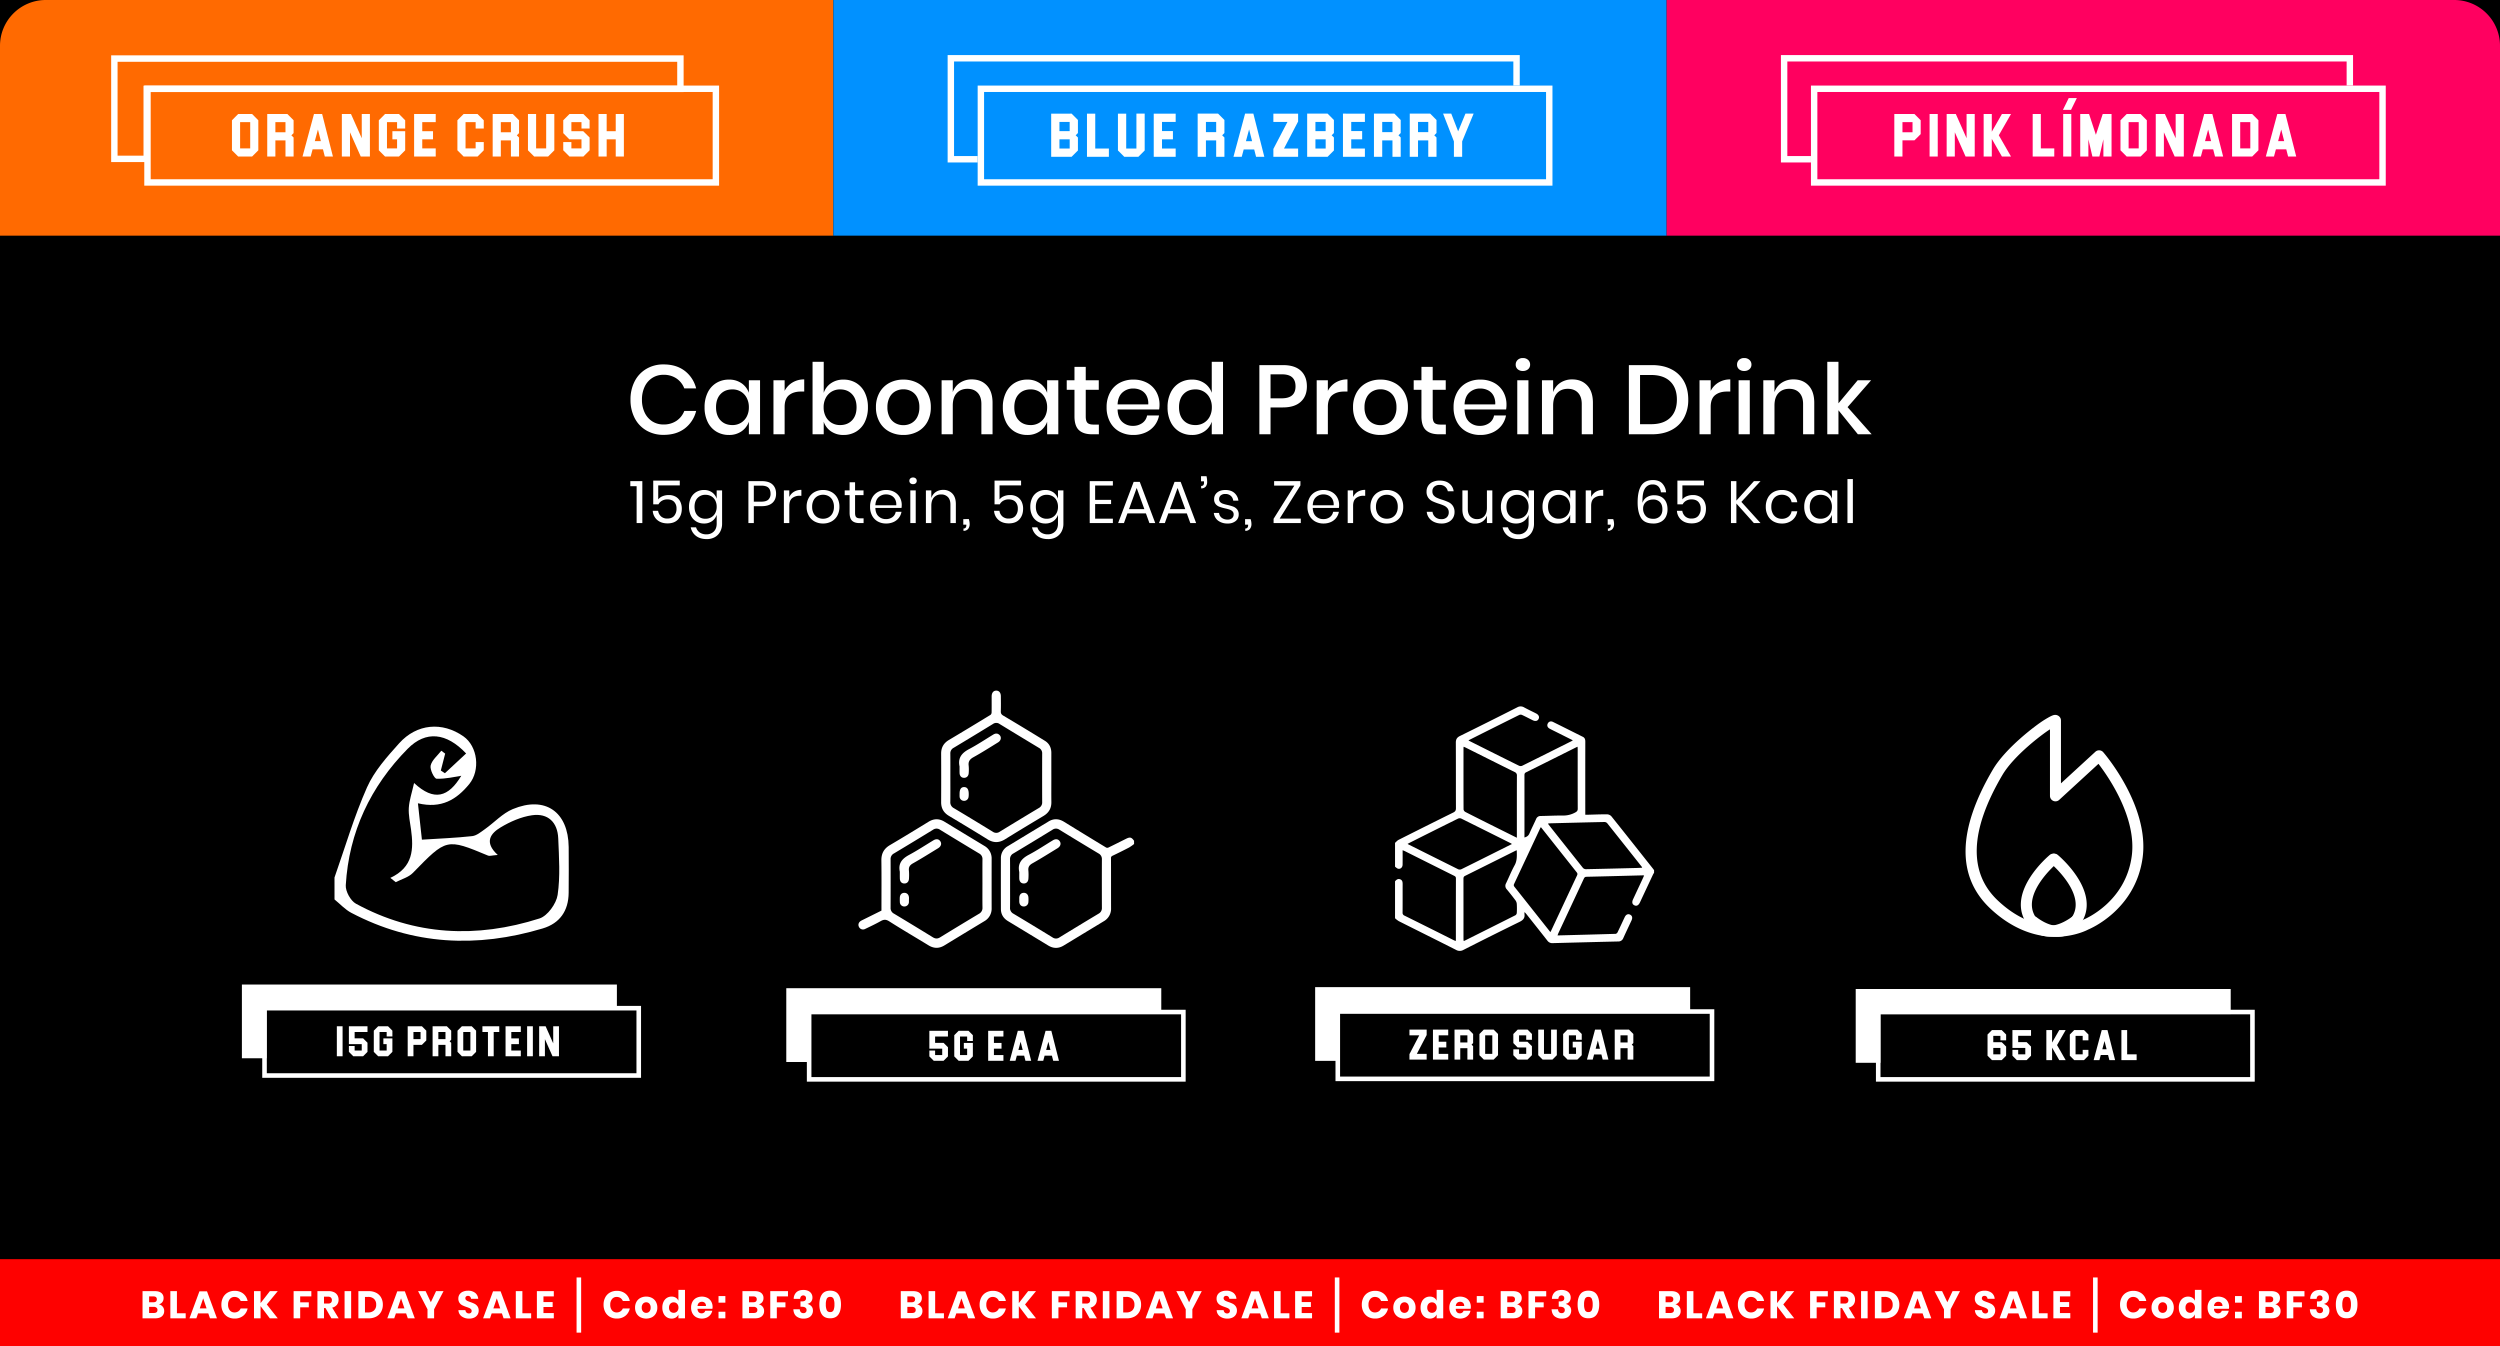 <svg viewBox="0 0 2730 1470" height="1470" width="2730" xmlns:xlink="http://www.w3.org/1999/xlink" xmlns="http://www.w3.org/2000/svg"><defs><style>.a{clip-path:url(#b);}.b{fill:#fff;}.c{fill:#fe0100;}.d{fill:#ff6a01;}.e{fill:#0191ff;}.f{fill:#ff0060;}.g{fill:#0091ff;}.h{fill:#ff005f;}</style><clipPath id="b"><rect height="1470" width="2730"></rect></clipPath></defs><g class="a" id="a"><rect height="1470" width="2730"></rect><g transform="translate(265.646 754.162)"><g transform="translate(0 39.344)"><path transform="translate(20.713 304.929)" d="M5,5V73.543H408.658V5H5M0,0H413.658V78.543H0Z" class="b"></path><path transform="translate(225.222 359.931)" d="M-123.042,0h6.281V-32.789h-6.281Zm13.157-13.266h14.039v6.984H-103.6v-4.9h-6.281V-4.8l4.8,4.8H-94.37l4.8-4.8V-14.812h-.023l-4.781-4.781H-103.6v-6.914h14.039v-6.281h-20.32Zm32-19.523-4.8,4.828V-4.8l4.8,4.8h10.711l4.8-4.8V-19.523h-9.867v6.258h3.609v6.984h-7.781V-26.508h7.781v4.9h6.258v-6.352l-4.8-4.828Zm46.259,14.063h-7.758v-7.781h7.758ZM-45.665-32.789V0h6.281V-12.469h9.234l4.8-4.8V-27.961l-4.8-4.828ZM-4.406-18.727h-7.781v-7.781h7.781ZM-18.469-32.789V0h6.281V-12.469h7.781V0H1.852V-14.672L.141-16.336l1.711-1.711v-9.914l-4.8-4.828ZM22.79-6.281H15.008V-26.508H22.79ZM13.532-32.789l-4.8,4.828V-4.8l4.8,4.8H24.243l4.8-4.8V-27.961l-4.8-4.828Zm22.391,0v6.281H41.97V0h6.281V-26.508h6.07v-6.281Zm25.274,0V0H77.861V-6.281H67.478v-6.984h8.3v-6.258h-8.3v-6.984H77.861v-6.281ZM84.737,0h6.281V-32.789H84.737Zm28.508-14.109-8.3-18.68H97.894V0h6.281V-18.68L112.472,0h7.055V-32.789h-6.281Z" class="b"></path><g transform="translate(99.627 0)"><g transform="translate(0 0)"><path transform="translate(108.78 132.543)" d="M-108.78,32.178c11.6-32.925,21.4-66.656,35.517-98.463,7.882-17.749,21.827-33.312,35.055-48.057,19.367-21.6,47.17-23.751,70.184-7.651,15.769,11.029,18.6,37.191,6.458,52.073C24.488-52.827,7.925-42.741-17.68-48.861c1.8,16.425,3.285,29.959,4.353,39.732C5.945-10.378,23.813-11.033,41.537-13c4.915-.543,9.655-4.6,14.021-7.682,10.18-7.2,19.1-17.131,30.271-21.8,35.473-14.808,60.741,2.917,61.122,41.4.162,16.644.1,33.294-.025,49.943-.15,19.648-9.6,33.337-28.26,38.933C46.858,109.332-23.207,106.066-90.406,70.774c-6.8-3.572-12.272-9.686-18.361-14.62Q-108.786,44.162-108.78,32.178ZM69.5,7.559c-6.757.55-8.937,1.4-10.492.749C13.371-10.7,13.558-10.546-23.17,27.132-27.9,31.99-35.579,33.976-41.887,37.293q-2.96-2.351-5.927-4.7C-22.745,20.961-22.321,1.02-25.187-20.089-26.261-28-28.116-36.008-27.635-43.852c.506-8.306,3.366-16.469,5.752-27.161C-.006-50.628,15.675-55.568,29.659-78.894,22.833-77.889,12.715-75.31,2.71-75.678.15-75.772-4.821-85.845-3.778-90.142c1.443-5.958,7.526-10.792,11.622-16.107,1.411,1.049,2.817,2.1,4.228,3.148Q9.7-93.864,7.326-84.628c1.48.981,2.966,1.961,4.447,2.942q11.569-10.773,23.17-21.571c-21.459-22.714-43.929-25.275-63.82-5.115-40.544,41.094-64.176,90.906-67.6,149-.393,6.651,5.284,16.993,11.11,20.166C-21.14,95.767,46.465,98.809,115.112,76.9c8.725-2.785,18.324-16.107,19.76-25.712,3.016-20.16,1.493-41.119.668-61.7-.706-17.612-11.2-27.792-28.616-25.281-11.916,1.717-23.951,7.032-34.38,13.315C62.078-16.179,53.953-6.587,69.5,7.559Z" class="b"></path></g></g><path transform="translate(-9959.455 1718.891)" d="M9983.406-1358.28h-23.951v-77.54h406.5v24.325H9983.406Z" class="b"></path><path transform="translate(-9959.455 1718.891)" d="M9984.906-1356.78h-26.951v-80.54h409.5v27.325H9984.906Zm-23.951-3h20.951v-53.215h382.554v-21.325h-403.5Z" class="b"></path></g><g transform="translate(594.471 0)"><path transform="translate(20.966 348.488)" d="M5,5V73.519H408.659V5H5M0,0H413.659V78.519H0Z" class="b"></path><path transform="translate(227.255 404.228)" d="M-72.513-13.266h14.039v6.984h-7.758v-4.9h-6.281V-4.8l4.8,4.8H-57l4.8-4.8V-14.812h-.023L-57-19.594h-9.234v-6.914h14.039v-6.281h-20.32Zm32-19.523-4.8,4.828V-4.8l4.8,4.8H-29.8L-25-4.8V-19.523h-9.867v6.258h3.609v6.984h-7.781V-26.508h7.781v4.9H-25v-6.352l-4.8-4.828Zm32.22,0V0H8.371V-6.281H-2.011v-6.984h8.3v-6.258h-8.3v-6.984H8.371v-6.281Zm37.7,20.93H24.716l2.414-8.953ZM23.028-5.578H31L32.427,0h6.258l-8.32-32.789H24.083L15.247,0h6.281Zm36.688-6.281H55.029l2.414-8.953ZM53.341-5.578H61.31L62.74,0H69l-8.32-32.789H54.4L45.56,0h6.281Z" class="b"></path><g transform="translate(77.302 0)"><g transform="translate(0 0)"><path transform="translate(56.103 90.743)" d="M244.884,76.755a48.41,48.41,0,0,1-5.385,3.794c-5.981,3.128-12.032,6.114-18.114,9.03a2.62,2.62,0,0,0-1.7,2.885c.078,18.122.016,36.237.078,54.359a15.627,15.627,0,0,1-8.066,14.336q-21.845,13.215-43.683,26.47c-5.651,3.433-11.256,3.386-16.892-.039q-21.94-13.345-43.918-26.643c-4.993-3.026-7.729-7.439-7.744-13.31q-.07-27.618-.008-55.237a14.881,14.881,0,0,1,7.666-13.356q22.2-13.486,44.428-26.933c5.675-3.425,11.287-3.057,16.884.4Q191.4,66.679,214.5,80.682a3.209,3.209,0,0,0,2.563-.149c6.42-3.12,12.784-6.349,19.18-9.524,4.225-2.093,5.871-1.654,8.638,2.226C244.884,74.4,244.884,75.579,244.884,76.755ZM109.477,119.968c0,8.716.071,17.44-.039,26.157a6.955,6.955,0,0,0,3.7,6.733q21.422,12.816,42.68,25.874a6.483,6.483,0,0,0,7.6,0q21.281-13.039,42.672-25.882a6.808,6.808,0,0,0,3.66-6.459q-.118-26.454,0-52.9a6.781,6.781,0,0,0-3.692-6.435q-21.4-12.839-42.672-25.89a6.471,6.471,0,0,0-7.6.024q-21.269,13.051-42.68,25.874a6.754,6.754,0,0,0-3.668,6.451C109.54,102.331,109.477,111.15,109.477,119.968Z" class="b"></path><path transform="translate(98.995 90.736)" d="M-73.869,149.486c0-18.357.165-36.574-.078-54.79-.1-7.689,2.892-12.957,9.484-16.829C-50.37,69.59-36.434,61.046-22.5,52.5c5.855-3.59,11.554-3.692,17.409-.133q21.693,13.2,43.44,26.337a15.7,15.7,0,0,1,8.113,14.328q-.047,26.889,0,53.787a15.642,15.642,0,0,1-8.121,14.313Q16.593,174.255-5.088,187.478c-5.855,3.566-11.538,3.5-17.4-.086-14.274-8.74-28.743-17.166-42.852-26.164-3.519-2.25-5.918-2.179-9.281-.3-5.542,3.112-11.3,5.832-17.033,8.575a4.9,4.9,0,0,1-6.764-2.179c-1.278-2.493-.392-5.173,2.273-6.733.925-.541,1.913-1,2.869-1.474Q-83.565,154.31-73.869,149.486ZM36.408,119.975c0-8.818-.063-17.636.031-26.447a6.79,6.79,0,0,0-3.668-6.459q-21.4-12.851-42.68-25.882a6.5,6.5,0,0,0-7.6-.008Q-38.781,74.23-60.191,87.054a6.787,6.787,0,0,0-3.684,6.435q.106,26.454,0,52.9a6.764,6.764,0,0,0,3.692,6.427q21.269,12.769,42.4,25.772c2.892,1.787,5.244,1.787,8.1.023Q11.329,165.692,32.5,153.037a7.19,7.19,0,0,0,3.951-6.906C36.322,137.407,36.408,128.691,36.408,119.975Z" class="b"></path><path transform="translate(74.092 129.481)" d="M136.559-34c0,8.716-.1,17.432.031,26.149.1,6.835-2.767,11.742-8.606,15.238C113.962,15.772,99.962,24.2,86.073,32.812c-6.529,4.052-12.628,4.17-19.2.071C52.917,24.2,38.816,15.741,24.714,7.291c-5.738-3.433-8.536-8.262-8.5-14.979q.141-26.443,0-52.893c-.039-6.718,2.72-11.562,8.473-14.995q22.81-13.6,45.478-27.458a3.537,3.537,0,0,0,1.152-2.6c.11-5.189.055-10.378.055-15.575,0-.784-.016-1.568.008-2.352.118-3.708,2.069-5.965,5.095-5.918s4.907,2.273,4.946,6.059c.055,5.487.157,10.974-.047,16.453-.086,2.469.721,3.629,2.892,4.915,15.159,8.967,30.209,18.122,45.211,27.34,4.883,3,7.094,7.65,7.078,13.38Q136.528-47.672,136.559-34ZM26.282-34.135c0,8.716.086,17.44-.047,26.149A7.125,7.125,0,0,0,30.178-1.1q21.293,12.722,42.429,25.71a6.5,6.5,0,0,0,7.6-.024q21.269-13.039,42.68-25.874a6.8,6.8,0,0,0,3.66-6.459q-.106-26.443,0-52.893a6.633,6.633,0,0,0-3.457-6.279q-21.622-13.039-43.166-26.2a6.125,6.125,0,0,0-7.094.047Q51.412-79.95,29.9-67.04a6.726,6.726,0,0,0-3.645,6.459C26.353-51.771,26.282-42.953,26.282-34.135Z" class="b"></path><path transform="translate(50.693 84.721)" d="M124.936,113.354c-2.054-9.414,2.594-14.728,10.535-18.922,8.975-4.742,17.44-10.441,26.149-15.692,2.986-1.8,5.636-1.474,7.329.776,1.967,2.61,1.129,5.8-2.234,7.862-9.092,5.565-18.114,11.248-27.387,16.484-3.449,1.952-4.891,4.131-4.437,8.026a57.027,57.027,0,0,1,.039,8.5c-.11,3.48-2.148,5.565-5.173,5.487-2.924-.071-4.734-2.085-4.82-5.479C124.889,118.049,124.936,115.706,124.936,113.354Z" class="b"></path><path transform="translate(50.563 68.587)" d="M125.067,159.588c0-.682-.023-1.372,0-2.054.141-3.214,1.866-5.165,4.672-5.307,2.947-.149,5.071,1.8,5.307,5.024a31.967,31.967,0,0,1-.016,4.977,4.988,4.988,0,0,1-5.158,4.9c-2.822-.078-4.64-2.038-4.8-5.189C125.035,161.156,125.074,160.372,125.067,159.588Z" class="b"></path><path transform="translate(86.661 84.723)" d="M-41.47,113.031c-2.014-9.21,2.642-14.352,10.315-18.467,9.038-4.844,17.613-10.55,26.415-15.841,3.112-1.866,5.847-1.427,7.493,1.058C4.487,82.4,3.569,85.417.317,87.4c-9.1,5.55-18.13,11.24-27.411,16.468-3.472,1.952-4.868,4.154-4.413,8.034a60.468,60.468,0,0,1,.047,8.512c-.094,3.457-2.148,5.557-5.189,5.471-2.932-.086-4.734-2.116-4.8-5.495C-41.509,117.93-41.47,115.485-41.47,113.031Z" class="b"></path><path transform="translate(86.542 68.585)" d="M-31.435,159.715a19.1,19.1,0,0,1-.031,3.214,4.943,4.943,0,0,1-5.189,4.193,4.8,4.8,0,0,1-4.656-4.727,47.925,47.925,0,0,1-.024-4.977c.11-3.135,1.967-5.1,4.789-5.189,2.939-.086,4.977,1.913,5.189,5.15.055.776.008,1.56.008,2.344A.292.292,0,0,0-31.435,159.715Z" class="b"></path><path transform="translate(68.68 116.547)" d="M41.735-33.765c-2.054-9.39,2.508-14.76,10.464-18.969,8.975-4.742,17.464-10.409,26.149-15.708,2.3-1.411,4.562-1.818,6.749.078,2.7,2.328,2.148,6.224-1.27,8.324C74.914-54.56,66.088-48.917,56.941-43.861c-4.052,2.242-5.887,4.75-5.244,9.351a45.245,45.245,0,0,1,.039,7.917c-.133,3.261-2.195,5.314-5.095,5.283-2.947-.031-4.8-2.046-4.891-5.4C41.688-29.062,41.735-31.414,41.735-33.765Z" class="b"></path><path transform="translate(68.542 100.432)" d="M41.9,12.354C41.873,7.33,43.5,4.892,46.85,4.9s5.064,2.5,5.04,7.462a16.844,16.844,0,0,1-.267,3.778,4.819,4.819,0,0,1-5.22,3.77,4.763,4.763,0,0,1-4.476-4.625C41.841,14.314,41.9,13.334,41.9,12.354Z" class="b"></path></g></g><path transform="translate(-9959.455 1762.293)" d="M9983.406-1358.28h-23.951v-77.54h406.5v24.325H9983.406Z" class="b"></path><path transform="translate(-9959.455 1762.293)" d="M9984.906-1356.78h-26.951v-80.54h409.5v27.325H9984.906Zm-23.951-3h20.951v-53.215h382.554v-21.325h-403.5Z" class="b"></path></g><g transform="translate(1171.994 17.244)"><path transform="translate(20.719 330.686)" d="M5,5V73.519H408.659V5H5M0,0H413.659V78.519H0Z" class="b"></path><path transform="translate(225.479 385.676)" d="M-124-26.508h10.711L-123.835-6.281l-.164.375V0h18.8V-6.281h-10.711l10.547-20.227.164-.352v-5.93H-124Zm25.673-6.281V0h16.664V-6.281H-92.045v-6.984h8.3v-6.258h-8.3v-6.984h10.383v-6.281Zm37.6,14.063h-7.781v-7.781h7.781ZM-74.787-32.789V0h6.281V-12.469h7.781V0h6.258V-14.672l-1.711-1.664,1.711-1.711v-9.914l-4.8-4.828ZM-33.528-6.281H-41.31V-26.508h7.781Zm-9.258-26.508-4.8,4.828V-4.8l4.8,4.8h10.711l4.8-4.8V-27.961l-4.8-4.828Zm37.025,0-4.8,4.828v9.914l4.688,4.781H3.5v6.984H-4.285v-4.9h-6.281V-4.8l4.8,4.8H4.95l4.8-4.8v-9.867L8.043-16.336l.023-.023L4.832-19.523H-4.285v-6.984H3.5v4.9H9.754v-6.352l-4.8-4.828ZM30.669-6.281H22.911V-32.789H16.63V-4.8l4.8,4.8H32.145l4.8-4.8V-32.789H30.669ZM48.63-32.789l-4.8,4.828V-4.8L48.63,0H59.341l4.8-4.8V-19.523H54.279v6.258h3.609v6.984H50.107V-26.508h7.781v4.9h6.258v-6.352l-4.8-4.828Zm35.376,20.93H79.319l2.414-8.953ZM77.631-5.578H85.6L87.03,0h6.258l-8.32-32.789H78.686L69.85,0h6.281Zm36.594-13.148h-7.781v-7.781h7.781ZM100.163-32.789V0h6.281V-12.469h7.781V0h6.258V-14.672l-1.711-1.664,1.711-1.711v-9.914l-4.8-4.828Z" class="b"></path><g transform="translate(85.74 0)"><g transform="translate(0 0)"><path transform="translate(-1 -15.313)" d="M1,164.3c1.293-1.11,2.425-2.541,3.9-3.287q29.791-15.032,59.7-29.833c2.248-1.11,2.917-2.381,2.911-4.812-.094-23.844,0-47.693-.116-71.537-.017-3.63,1.276-5.646,4.547-7.254q31.307-15.422,62.433-31.214a7.3,7.3,0,0,1,7.519-.022c4.271,2.337,8.7,4.386,13.043,6.6,2.978,1.514,4.011,3.889,2.773,6.193-1.2,2.232-3.514,2.69-6.5,1.215-3.79-1.873-7.53-3.856-11.364-5.641a3.979,3.979,0,0,0-3.011-.166Q109.283,38.2,81.824,52.033a4.808,4.808,0,0,0-.608.5c4.237,2.132,8.386,4.232,12.546,6.309C107.9,65.91,122.031,73,136.213,79.987a4.526,4.526,0,0,0,3.486.2c18.049-8.911,36.036-17.944,54.035-26.954.4-.2.768-.481,1.431-.9-5.784-2.9-11.358-5.7-16.927-8.486-2.8-1.4-5.618-2.74-8.375-4.215-2.37-1.265-3.143-3.4-2.149-5.508,1.066-2.265,3.315-3.088,5.817-1.851,10.878,5.375,21.722,10.828,32.578,16.248,2.221,1.1,2.663,3,2.663,5.293q-.058,38.393-.022,76.785v3c1.028,0,1.912.022,2.8-.006,6.994-.177,13.988-.5,20.982-.447a6.814,6.814,0,0,1,4.7,2.138c15.2,18.96,30.252,38.036,45.34,57.085.453.569.867,1.171,1.3,1.757v2.762c-.442.785-.939,1.541-1.326,2.353q-7.035,14.974-14.043,29.965c-1.58,3.37-3.712,4.491-6.182,3.282-2.381-1.171-2.856-3.436-1.353-6.663q4.715-10.126,9.447-20.236c.84-1.806,1.652-3.619,2.6-5.7-.884-.05-1.409-.116-1.928-.1-20.336.53-40.671,1.1-61.013,1.558-1.934.044-2.453,1.088-3.1,2.475q-13.7,29.368-27.435,58.709c-.4.856-.7,1.768-1.132,2.862,21.424-.563,42.489-1.1,63.554-1.746a3.17,3.17,0,0,0,2.05-1.707c2.657-5.453,5.165-10.977,7.767-16.458,1.392-2.934,3.58-3.928,5.906-2.784s2.917,3.386,1.536,6.364c-2.972,6.425-6.055,12.795-8.955,19.253a5.616,5.616,0,0,1-5.547,3.674q-35.749.845-71.5,1.818a6.537,6.537,0,0,1-5.884-2.751c-7.646-9.8-15.4-19.507-23.12-29.236-.464-.586-1.005-1.1-1.784-1.945a13.288,13.288,0,0,0-.1,2.16c.641,4.326-1.4,6.618-5.237,8.5q-30.843,15.115-61.455,30.694a7.961,7.961,0,0,1-8.005-.039c-20.833-10.552-41.754-20.921-62.6-31.418A25.435,25.435,0,0,1,1,246.618V206.289c1.508-1.729,3.188-3.149,5.663-2.166,2.514,1,2.646,3.2,2.641,5.524-.039,10.215.039,20.43-.066,30.645a3.343,3.343,0,0,0,2.215,3.536Q38.376,257.17,65.228,270.65c.619.309,1.293.519,2.044.812a11.578,11.578,0,0,0,.16-1.309c.011-22.363-.011-44.721.055-67.084.006-1.8-.983-2.315-2.271-2.956q-26.758-13.35-53.494-26.755c-.7-.354-1.453-.608-2.442-1.016,0,5.48.055,10.624-.022,15.767-.05,3.3-2.7,5.359-5.491,4.254A13.091,13.091,0,0,1,1,190.268Zm133.031-5.569v-3.271c0-21.452-.033-42.9.055-64.355a3.943,3.943,0,0,0-2.558-4.182c-17.64-8.718-35.219-17.557-52.82-26.352-.856-.431-1.751-.8-2.724-1.232a7.433,7.433,0,0,0-.221,1.11c-.011,22.463-.039,44.931.066,67.394a3.939,3.939,0,0,0,1.989,2.724c10.8,5.53,21.662,10.939,32.517,16.364C118.043,150.784,125.766,154.618,134.031,158.734Zm36.6,103.032c.447-.818.685-1.2.878-1.608q14.129-30.214,28.3-60.416c.762-1.619.182-2.5-.713-3.624q-14.51-18.264-28.982-36.556c-3.232-4.083-6.469-8.165-9.861-12.441-.376.657-.624,1.028-.812,1.425q-14.2,30.338-28.429,60.659c-.7,1.486-.227,2.326.624,3.392q9.977,12.521,19.894,25.092C157.808,245.6,164.089,253.518,170.631,261.766ZM133.92,172.39c-.823.326-1.254.459-1.646.657q-27.4,13.682-54.809,27.324c-1.563.773-1.751,1.806-1.751,3.282q.041,32.733.028,65.466c0,.762.122,1.519.193,2.315a5.145,5.145,0,0,0,.856-.182q27.877-13.93,55.72-27.927a3.422,3.422,0,0,0,1.442-2.5,84.157,84.157,0,0,0,.006-9.662,7.79,7.79,0,0,0-1.381-3.967c-3.072-4.138-6.276-8.182-9.568-12.143a5.509,5.509,0,0,1-.784-6.591c3.154-6.541,5.845-13.331,9.353-19.667C134.467,183.583,134.053,178.257,133.92,172.39Zm8.4-13.938c2.779-.762,4.4-1.994,5.42-4.353,2.293-5.309,4.911-10.48,7.287-15.756a5.149,5.149,0,0,1,5.127-3.37c7.911-.127,15.817-.547,23.728-.514a26.8,26.8,0,0,0,14.2-3.5c1.729-1.017,2.442-1.945,2.431-3.989-.083-21.623-.05-43.24-.055-64.864,0-.862-.077-1.724-.133-2.757-.6.238-.945.348-1.26.5-18.325,9.16-36.639,18.358-55,27.44-1.751.862-1.746,2.033-1.746,3.536q.025,32.435.011,64.864C142.317,156.513,142.317,157.33,142.317,158.452Zm128.539,33a5.357,5.357,0,0,0-.436-1.039q-18.836-23.808-37.744-47.566a4.216,4.216,0,0,0-2.994-1.32c-19.6.414-39.191.928-58.786,1.431-.889.022-1.779.155-2.878.254a11.243,11.243,0,0,0,.691,1.188q18.753,23.7,37.572,47.351a4.569,4.569,0,0,0,3.26,1.309c18.491-.381,36.981-.862,55.472-1.337C266.9,191.676,268.79,191.555,270.857,191.455ZM128.617,165.59a11.128,11.128,0,0,0-1.072-.773q-27.131-13.574-54.3-27.07a4.516,4.516,0,0,0-3.5.111Q43.415,150.883,17.181,164.1c-.768.387-1.519.818-2.486,1.337.608.376.829.536,1.072.657q27.131,13.582,54.3,27.1a4.506,4.506,0,0,0,3.475-.149c10.32-5.044,20.584-10.215,30.86-15.347C112.363,173.711,120.324,169.733,128.617,165.59Z" class="b"></path></g></g><path transform="translate(-9959.455 1743.842)" d="M9983.406-1358.28h-23.951v-77.54h406.5v24.325H9983.406Z" class="b"></path><path transform="translate(-9959.455 1743.842)" d="M9984.906-1356.78h-26.951v-80.54h409.5v27.325H9984.906Zm-23.951-3h20.951v-53.215h382.554v-21.325h-403.5Z" class="b"></path></g><g transform="translate(1762.289 32.506)"><path transform="translate(20.585 315.981)" d="M5,5V73.519H408.659V5H5M0,0H413.659V78.519H0Z" class="b"></path><path transform="translate(225.618 370.971)" d="M-69.107-13.266v6.984h-7.781v-6.984Zm-9.258-19.523-4.8,4.828V-4.8l4.8,4.8h10.711l4.8-4.8v-9.984l-4.8-4.8h-9.234v-6.914h7.781v4.9h6.258v-6.352l-4.8-4.828Zm22.391,19.523h14.039v6.984h-7.758v-4.9h-6.281V-4.8l4.8,4.8h10.711l4.8-4.8V-14.812h-.023l-4.781-4.781h-9.234v-6.914h14.039v-6.281h-20.32ZM-4.863-32.789l-7.8,13.641V-32.789h-6.281V0h6.281V-13.617L-4.863,0H2.145l-9.4-16.383,9.4-16.406Zm16.344,0-4.8,4.828V-4.8l4.8,4.8H22.192L27-4.8V-11.18H20.739v4.9H12.958V-26.508h7.781v4.9H27v-6.352l-4.8-4.828Zm35.376,20.93H42.169l2.414-8.953ZM40.482-5.578H48.45L49.88,0h6.258l-8.32-32.789H41.536L32.7,0h6.281ZM69.295-32.789H63.014V0H79.654V-6.281H69.295Z" class="b"></path><g transform="translate(124.667 0)"><path transform="translate(-9080.131 -3053.145)" d="M9171.89,3047.145a6.437,6.437,0,0,1,5.357,2.987,6.2,6.2,0,0,1,.851,3.373v68.389l37.573-34.495a6,6,0,0,1,8.6.495c2.075,2.4,50.73,59.4,42.964,115.459-7.881,56.8-57.408,77.389-59.513,78.238.063.017-14.355,7.879-35.9,7.879-24.892,0-49.373-10.651-70.8-30.8-37.038-34.837-36.1-85.967,2.8-151.969,13.8-23.406,46.765-48.394,56.573-54.371C9168.28,3047.516,9170.134,3047.145,9171.89,3047.145Zm.207,94.4a6,6,0,0,1-6-6v-72.638c-8.694,5.484-39.456,28.7-51.94,49.882-35.662,60.519-37.315,106.658-4.914,137.135,19.431,18.275,40.483,27.542,62.575,27.542,18.275,0,30.64-6.633,30.763-6.7,2.48-1.055,45.857-19.291,52.763-69.064,5.8-41.887-25.149-86.61-36.286-101.124l-42.9,39.387A6,6,0,0,1,9172.1,3141.547Z" class="b"></path><g transform="translate(60.203 151.534)"><path transform="translate(-9155.309 -3117.193)" d="M9181.081,3201.811a30.744,30.744,0,0,1-5.76-.531c-8.912-1.7-16.081-7.234-21.309-16.456-18.981-33.487,24.949-70.673,26.828-72.24a6,6,0,0,1,7.688,9.214c-.383.32-38.128,32.317-24.076,57.108,3.458,6.1,7.748,9.563,13.114,10.585,12.571,2.393,27.31-9.149,27.454-9.266a6,6,0,0,1,7.535,9.34C9211.867,3190.12,9197.168,3201.81,9181.081,3201.811Z" class="b"></path><path transform="translate(-9149.324 -3117.193)" d="M9183.45,3201.978c-15.626,0-29.637-11.344-30.292-11.883a6,6,0,0,1,7.607-9.281c.138.112,13.873,11.15,26.036,8.862,5.364-1.009,9.69-4.532,13.227-10.77,14.047-24.791-23.692-56.788-24.075-57.108a6,6,0,0,1,7.688-9.214c1.879,1.566,45.8,38.752,26.828,72.238-5.322,9.39-12.559,14.994-21.509,16.658A30.167,30.167,0,0,1,9183.45,3201.978Z" class="b"></path></g></g><path transform="translate(-9959.455 1730.675)" d="M9983.406-1358.28h-23.951v-77.54h406.5v24.325H9983.406Z" class="b"></path><path transform="translate(-9959.455 1730.675)" d="M9984.906-1356.78h-26.951v-80.54h409.5v27.325H9984.906Zm-23.951-3h20.951v-53.215h382.554v-21.325h-403.5Z" class="b"></path></g></g><g transform="translate(688.299 390.988)"><path transform="translate(675.698 83.246)" d="M-639.325-76.291q13.91,0,23.112,7.062A34.5,34.5,0,0,1-603.8-50.076h-12.947a23,23,0,0,0-8.506-10.861,24.593,24.593,0,0,0-14.284-4.012,22.2,22.2,0,0,0-12.038,3.317,22.805,22.805,0,0,0-8.346,9.469,32.035,32.035,0,0,0-3.049,14.392,31.779,31.779,0,0,0,3.049,14.285,22.805,22.805,0,0,0,8.346,9.47A22.2,22.2,0,0,0-639.539-10.7a24.593,24.593,0,0,0,14.284-4.013,23.071,23.071,0,0,0,8.506-10.754H-603.8a34.246,34.246,0,0,1-12.412,19.1q-9.2,7.009-23.112,7.009a36.52,36.52,0,0,1-18.939-4.869A32.979,32.979,0,0,1-671-17.816a42.943,42.943,0,0,1-4.494-19.955A42.943,42.943,0,0,1-671-57.727a33.336,33.336,0,0,1,12.733-13.643A36.212,36.212,0,0,1-639.325-76.291Zm71.369,16.585a23.323,23.323,0,0,1,13.7,3.959,21.307,21.307,0,0,1,8.025,10.486v-13.7h12.2V0h-12.2V-13.7A21.307,21.307,0,0,1-554.26-3.21a23.323,23.323,0,0,1-13.7,3.959,26.141,26.141,0,0,1-13.749-3.638,24.863,24.863,0,0,1-9.47-10.486A35.727,35.727,0,0,1-594.6-29.532a35.471,35.471,0,0,1,3.424-16.05,24.863,24.863,0,0,1,9.47-10.486A26.141,26.141,0,0,1-567.956-59.706Zm3.745,10.7q-8.132,0-13,5.189t-4.868,14.285q0,9.1,4.868,14.285t13,5.189a17.715,17.715,0,0,0,9.2-2.408,17.1,17.1,0,0,0,6.42-6.795,21.408,21.408,0,0,0,2.354-10.272,21.49,21.49,0,0,0-2.354-10.219,17.016,17.016,0,0,0-6.42-6.848A17.715,17.715,0,0,0-564.211-49.006ZM-507.18-47.4a22.737,22.737,0,0,1,8.56-9.149,24.289,24.289,0,0,1,12.84-3.37v13.268h-3.638q-8.025,0-12.894,3.905t-4.868,12.894V0h-12.2V-58.957h12.2Zm64.307-12.305a26.142,26.142,0,0,1,13.749,3.638,24.864,24.864,0,0,1,9.47,10.486,35.471,35.471,0,0,1,3.424,16.05,35.727,35.727,0,0,1-3.424,16.157,24.864,24.864,0,0,1-9.47,10.486A26.142,26.142,0,0,1-442.873.749a23.323,23.323,0,0,1-13.7-3.959A20.7,20.7,0,0,1-464.487-13.7V0h-12.2V-79.18h12.2v33.919a20.7,20.7,0,0,1,7.918-10.486A23.323,23.323,0,0,1-442.873-59.706Zm-3.745,10.7a17.716,17.716,0,0,0-9.2,2.408,17.017,17.017,0,0,0-6.42,6.848,21.49,21.49,0,0,0-2.354,10.219A21.408,21.408,0,0,0-462.24-19.26a17.1,17.1,0,0,0,6.42,6.795,17.716,17.716,0,0,0,9.2,2.408q8.132,0,13.054-5.189t4.922-14.285q0-8.988-4.922-14.231T-446.618-49.006Zm69.122-10.7a32.326,32.326,0,0,1,15.408,3.638,26.114,26.114,0,0,1,10.7,10.486,32.2,32.2,0,0,1,3.852,16.05,32.425,32.425,0,0,1-3.852,16.157,26.114,26.114,0,0,1-10.7,10.486A32.326,32.326,0,0,1-377.5.749a32.012,32.012,0,0,1-15.354-3.638,26.456,26.456,0,0,1-10.7-10.539,32.144,32.144,0,0,1-3.906-16.1,31.845,31.845,0,0,1,3.906-16.05,26.548,26.548,0,0,1,10.7-10.486A32.012,32.012,0,0,1-377.5-59.706Zm0,10.593a17.934,17.934,0,0,0-8.667,2.14,15.766,15.766,0,0,0-6.366,6.581,22.526,22.526,0,0,0-2.408,10.86,22.456,22.456,0,0,0,2.408,10.914,15.835,15.835,0,0,0,6.366,6.527,17.934,17.934,0,0,0,8.667,2.14,17.934,17.934,0,0,0,8.667-2.14,15.835,15.835,0,0,0,6.366-6.527,22.456,22.456,0,0,0,2.408-10.914,22.526,22.526,0,0,0-2.408-10.86,15.766,15.766,0,0,0-6.366-6.581A17.934,17.934,0,0,0-377.5-49.113ZM-302.81-59.92q10.272,0,16.478,6.634t6.206,18.939V0h-12.2V-33.063q0-7.918-4.066-12.251t-11.128-4.333q-7.276,0-11.663,4.654t-4.387,13.642V0h-12.2V-58.957h12.2V-46.01a19.781,19.781,0,0,1,7.918-10.272A22.931,22.931,0,0,1-302.81-59.92Zm60.562.214a23.323,23.323,0,0,1,13.7,3.959,21.307,21.307,0,0,1,8.025,10.486v-13.7h12.2V0h-12.2V-13.7A21.307,21.307,0,0,1-228.552-3.21a23.323,23.323,0,0,1-13.7,3.959A26.142,26.142,0,0,1-256-2.889a24.863,24.863,0,0,1-9.469-10.486,35.726,35.726,0,0,1-3.424-16.157,35.47,35.47,0,0,1,3.424-16.05A24.863,24.863,0,0,1-256-56.068,26.142,26.142,0,0,1-242.248-59.706Zm3.745,10.7q-8.132,0-13,5.189t-4.868,14.285q0,9.1,4.868,14.285t13,5.189a17.716,17.716,0,0,0,9.2-2.408,17.1,17.1,0,0,0,6.42-6.795,21.408,21.408,0,0,0,2.354-10.272,21.49,21.49,0,0,0-2.354-10.219A17.017,17.017,0,0,0-229.3-46.6,17.716,17.716,0,0,0-238.5-49.006Zm74.472,38.413V0h-7.49q-9.416,0-14.285-4.548t-4.868-15.14v-28.89h-8.453V-58.957h8.453V-73.616h12.305v14.659h14.231v10.379h-14.231v29.1q0,5.029,1.872,6.955t6.58,1.926ZM-97.8-32.314a28.312,28.312,0,0,1-.428,5.243h-45.368q.321,9.1,5.029,13.482A16.458,16.458,0,0,0-126.9-9.2a16.968,16.968,0,0,0,10.326-3.1,12.81,12.81,0,0,0,5.189-8.239h13.054a25.377,25.377,0,0,1-4.922,11.021,25.44,25.44,0,0,1-9.737,7.543A31.908,31.908,0,0,1-126.367.749a30.775,30.775,0,0,1-15.14-3.638,25.876,25.876,0,0,1-10.326-10.486,33.172,33.172,0,0,1-3.745-16.157,32.939,32.939,0,0,1,3.745-16.05,25.875,25.875,0,0,1,10.326-10.486,30.775,30.775,0,0,1,15.14-3.638,30.758,30.758,0,0,1,15.141,3.584,24.937,24.937,0,0,1,9.951,9.844A28.261,28.261,0,0,1-97.8-32.314Zm-12.3-.321a18.128,18.128,0,0,0-1.979-9.683,13.76,13.76,0,0,0-5.992-5.778,18.5,18.5,0,0,0-8.293-1.873,17.126,17.126,0,0,0-11.984,4.387q-4.815,4.387-5.243,12.947Zm47.722-27.071a23.323,23.323,0,0,1,13.7,3.959,20.7,20.7,0,0,1,7.918,10.486V-79.18h12.3V0h-12.3V-13.7A20.7,20.7,0,0,1-48.685-3.21,23.323,23.323,0,0,1-62.381.749,26.142,26.142,0,0,1-76.131-2.889,24.863,24.863,0,0,1-85.6-13.375a35.727,35.727,0,0,1-3.424-16.157A35.471,35.471,0,0,1-85.6-45.582a24.863,24.863,0,0,1,9.47-10.486A26.142,26.142,0,0,1-62.381-59.706Zm3.745,10.7q-8.132,0-13,5.189t-4.868,14.285q0,9.1,4.868,14.285t13,5.189a17.716,17.716,0,0,0,9.2-2.408,17.1,17.1,0,0,0,6.42-6.795A21.409,21.409,0,0,0-40.66-29.532,21.49,21.49,0,0,0-43.014-39.75a17.017,17.017,0,0,0-6.42-6.848A17.716,17.716,0,0,0-58.636-49.006ZM23.433-29.318V0h-12.2V-75.542h25.68q13.054,0,19.635,6.206T63.13-52.323q0,10.7-6.741,16.852T36.915-29.318Zm12.2-9.951q15.087,0,15.087-13.054,0-6.42-3.584-9.791t-11.5-3.37h-12.2v26.215Zm50.4-8.132a22.736,22.736,0,0,1,8.56-9.149,24.289,24.289,0,0,1,12.84-3.37v13.268H103.79q-8.025,0-12.894,3.905T86.028-29.853V0H73.83V-58.957h12.2Zm57.459-12.305a32.326,32.326,0,0,1,15.408,3.638,26.114,26.114,0,0,1,10.7,10.486,32.2,32.2,0,0,1,3.852,16.05,32.425,32.425,0,0,1-3.852,16.157,26.114,26.114,0,0,1-10.7,10.486A32.326,32.326,0,0,1,143.487.749a32.012,32.012,0,0,1-15.355-3.638,26.456,26.456,0,0,1-10.7-10.539,32.144,32.144,0,0,1-3.906-16.1,31.845,31.845,0,0,1,3.906-16.05,26.548,26.548,0,0,1,10.7-10.486A32.012,32.012,0,0,1,143.487-59.706Zm0,10.593a17.934,17.934,0,0,0-8.667,2.14,15.766,15.766,0,0,0-6.366,6.581,22.526,22.526,0,0,0-2.408,10.86,22.456,22.456,0,0,0,2.408,10.914,15.835,15.835,0,0,0,6.366,6.527,17.934,17.934,0,0,0,8.667,2.14,17.934,17.934,0,0,0,8.667-2.14,15.835,15.835,0,0,0,6.366-6.527,22.456,22.456,0,0,0,2.408-10.914,22.526,22.526,0,0,0-2.408-10.86,15.766,15.766,0,0,0-6.366-6.581A17.934,17.934,0,0,0,143.487-49.113Zm71.369,38.52V0h-7.49q-9.416,0-14.285-4.548t-4.868-15.14v-28.89H179.76V-58.957h8.453V-73.616h12.305v14.659h14.231v10.379H200.518v29.1q0,5.029,1.872,6.955t6.58,1.926Zm66.233-21.721a28.314,28.314,0,0,1-.428,5.243H235.293q.321,9.1,5.029,13.482A16.458,16.458,0,0,0,251.985-9.2a16.968,16.968,0,0,0,10.325-3.1,12.81,12.81,0,0,0,5.19-8.239h13.054a25.377,25.377,0,0,1-4.922,11.021,25.44,25.44,0,0,1-9.737,7.543A31.908,31.908,0,0,1,252.52.749a30.775,30.775,0,0,1-15.14-3.638,25.876,25.876,0,0,1-10.326-10.486,33.172,33.172,0,0,1-3.745-16.157,32.939,32.939,0,0,1,3.745-16.05A25.875,25.875,0,0,1,237.38-56.068a30.775,30.775,0,0,1,15.14-3.638,30.757,30.757,0,0,1,15.141,3.584,24.937,24.937,0,0,1,9.951,9.844A28.261,28.261,0,0,1,281.089-32.314Zm-12.3-.321a18.129,18.129,0,0,0-1.979-9.683,13.76,13.76,0,0,0-5.992-5.778,18.5,18.5,0,0,0-8.293-1.873,17.126,17.126,0,0,0-11.984,4.387q-4.815,4.387-5.243,12.947Zm22.363-43.442a6.782,6.782,0,0,1,2.14-5.136,7.894,7.894,0,0,1,5.671-2.033,8.086,8.086,0,0,1,5.725,2.033,6.7,6.7,0,0,1,2.193,5.136,6.375,6.375,0,0,1-2.193,5.029,8.359,8.359,0,0,1-5.725,1.926,8.156,8.156,0,0,1-5.671-1.926A6.447,6.447,0,0,1,291.147-76.077Zm13.91,17.12V0h-12.2V-58.957Zm47.722-.963q10.272,0,16.478,6.634t6.206,18.939V0h-12.2V-33.063q0-7.918-4.066-12.251t-11.128-4.333q-7.276,0-11.663,4.654t-4.387,13.642V0h-12.2V-58.957h12.2V-46.01a19.781,19.781,0,0,1,7.918-10.272A22.931,22.931,0,0,1,352.779-59.92ZM479.574-37.878a40.938,40.938,0,0,1-4.655,19.955A32.187,32.187,0,0,1,461.33-4.708Q452.4,0,439.984,0H414.732V-75.542h25.252q12.412,0,21.346,4.654A31.949,31.949,0,0,1,474.919-57.78Q479.574-49.327,479.574-37.878ZM439.021-11.021q13.589,0,20.865-7.062t7.276-19.795q0-12.733-7.276-19.795t-20.865-7.062H426.93v53.714ZM504.077-47.4a22.737,22.737,0,0,1,8.56-9.149,24.29,24.29,0,0,1,12.84-3.37v13.268h-3.638q-8.025,0-12.894,3.905t-4.868,12.894V0h-12.2V-58.957h12.2ZM532.86-76.077A6.782,6.782,0,0,1,535-81.213a7.894,7.894,0,0,1,5.671-2.033,8.086,8.086,0,0,1,5.724,2.033,6.7,6.7,0,0,1,2.194,5.136,6.375,6.375,0,0,1-2.194,5.029,8.359,8.359,0,0,1-5.724,1.926A8.156,8.156,0,0,1,535-71.048,6.447,6.447,0,0,1,532.86-76.077Zm13.91,17.12V0h-12.2V-58.957Zm47.722-.963q10.272,0,16.478,6.634t6.206,18.939V0h-12.2V-33.063q0-7.918-4.066-12.251t-11.128-4.333q-7.276,0-11.663,4.654t-4.387,13.642V0h-12.2V-58.957h12.2V-46.01a19.781,19.781,0,0,1,7.918-10.272A22.931,22.931,0,0,1,594.492-59.92ZM664.791,0,643.6-26.215V0h-12.2V-79.18h12.2v45.368l20.972-25.145h14.659l-25.68,29.318L679.878,0Z" class="b"></path><path transform="translate(669.468 180.228)" d="M-669.468-40.3v-5.525h13.13V0h-6.24V-40.3Zm54.015-.845h-23.53v15.34a10.96,10.96,0,0,1,4.68-3.51,16.923,16.923,0,0,1,6.7-1.3,14.806,14.806,0,0,1,8.093,2.047,12.4,12.4,0,0,1,4.745,5.4,17.721,17.721,0,0,1,1.527,7.443q0,7.085-3.965,11.57T-628.842.325q-6.89,0-11.245-3.737a14.192,14.192,0,0,1-4.875-10.043h5.85a10.273,10.273,0,0,0,3.348,6.273A9.915,9.915,0,0,0-629.1-4.94q5.005,0,7.54-2.99a11.748,11.748,0,0,0,2.535-7.865,10.162,10.162,0,0,0-2.6-7.41q-2.6-2.665-7.345-2.665a11.627,11.627,0,0,0-5.915,1.463,9.7,9.7,0,0,0-3.835,3.932h-5.72V-46.41h28.99ZM-589-36.14a14.663,14.663,0,0,1,8.807,2.6,13.551,13.551,0,0,1,5.038,6.955v-9.1h5.915V.585a18.111,18.111,0,0,1-2.08,8.775,14.94,14.94,0,0,1-5.85,5.98,17.439,17.439,0,0,1-8.775,2.145q-7.215,0-11.765-3.477a15.346,15.346,0,0,1-5.785-9.392h5.85a10.132,10.132,0,0,0,3.932,5.622,12.589,12.589,0,0,0,7.443,2.047A10.914,10.914,0,0,0-578.3,9.2q3.153-3.088,3.153-8.613V-9.1a13.551,13.551,0,0,1-5.038,6.955A14.663,14.663,0,0,1-589,.455a16.175,16.175,0,0,1-8.45-2.21,15.286,15.286,0,0,1-5.818-6.337,21.068,21.068,0,0,1-2.112-9.717,21.27,21.27,0,0,1,2.112-9.75,15.244,15.244,0,0,1,5.818-6.37A16.175,16.175,0,0,1-589-36.14Zm1.69,5.265A11.456,11.456,0,0,0-596.05-27.4q-3.283,3.477-3.283,9.587t3.283,9.587a11.456,11.456,0,0,0,8.742,3.477,12.137,12.137,0,0,0,6.273-1.625,11.313,11.313,0,0,0,4.322-4.583,14.486,14.486,0,0,0,1.56-6.857,14.681,14.681,0,0,0-1.56-6.89,11.048,11.048,0,0,0-4.322-4.583A12.33,12.33,0,0,0-587.307-30.875Zm52.715,12.415V0h-5.915V-45.825h14.56q7.865,0,11.765,3.673t3.9,10.042q0,6.435-4.03,10.042t-11.635,3.608Zm8.125-4.94q5.4,0,7.768-2.275a8.5,8.5,0,0,0,2.372-6.435q0-4.29-2.372-6.533t-7.768-2.243h-8.125V-23.4Zm30.615-5.07a13.125,13.125,0,0,1,5.135-5.753,15.262,15.262,0,0,1,8.06-2.048v6.435h-1.82a12.639,12.639,0,0,0-8.19,2.567q-3.185,2.568-3.185,8.483V0h-5.915V-35.685h5.915ZM-459-36.14a18.932,18.932,0,0,1,9.2,2.21,15.815,15.815,0,0,1,6.37,6.37,19.781,19.781,0,0,1,2.307,9.75,19.6,19.6,0,0,1-2.307,9.717,15.868,15.868,0,0,1-6.37,6.337A18.932,18.932,0,0,1-459,.455a18.932,18.932,0,0,1-9.2-2.21,16.083,16.083,0,0,1-6.4-6.337,19.377,19.377,0,0,1-2.34-9.717,19.56,19.56,0,0,1,2.34-9.75,16.027,16.027,0,0,1,6.4-6.37A18.932,18.932,0,0,1-459-36.14Zm0,5.2a12.365,12.365,0,0,0-5.883,1.43,10.751,10.751,0,0,0-4.355,4.388,14.778,14.778,0,0,0-1.658,7.313,14.632,14.632,0,0,0,1.658,7.247,10.751,10.751,0,0,0,4.355,4.388A12.365,12.365,0,0,0-459-4.745a12.365,12.365,0,0,0,5.883-1.43,10.751,10.751,0,0,0,4.355-4.388A14.632,14.632,0,0,0-447.1-17.81a14.778,14.778,0,0,0-1.658-7.312,10.751,10.751,0,0,0-4.355-4.388A12.365,12.365,0,0,0-459-30.94ZM-414.733-5.2V0h-4.42q-5.46,0-8.158-2.6t-2.7-8.71V-30.55h-5.33v-5.135h5.33v-8.9h5.98v8.9h9.23v5.135h-9.23v19.37q0,3.445,1.267,4.713t4.388,1.268Zm41.665-14.625a17.614,17.614,0,0,1-.26,3.25h-28.535q.2,6.11,3.478,9.165a11.347,11.347,0,0,0,8.027,3.055,11.6,11.6,0,0,0,7.182-2.178,9,9,0,0,0,3.543-5.817h6.3a14.989,14.989,0,0,1-2.892,6.63,15.01,15.01,0,0,1-5.818,4.55A19.266,19.266,0,0,1-390.1.455a18.375,18.375,0,0,1-9.1-2.21A15.617,15.617,0,0,1-405.4-8.092a20.055,20.055,0,0,1-2.243-9.717,20.245,20.245,0,0,1,2.243-9.75,15.568,15.568,0,0,1,6.207-6.37,18.375,18.375,0,0,1,9.1-2.21,17.964,17.964,0,0,1,9.068,2.21,15.216,15.216,0,0,1,5.915,5.915A16.647,16.647,0,0,1-373.068-19.825Zm-5.98.39a12.14,12.14,0,0,0-1.3-6.63,9.5,9.5,0,0,0-4.1-3.965,12.467,12.467,0,0,0-5.655-1.3,11.7,11.7,0,0,0-8.19,3.023q-3.315,3.022-3.575,8.872Zm14.3-26.715a3.4,3.4,0,0,1,1.105-2.633,4.173,4.173,0,0,1,2.925-1.007,4.173,4.173,0,0,1,2.925,1.007,3.4,3.4,0,0,1,1.105,2.633,3.4,3.4,0,0,1-1.105,2.632,4.173,4.173,0,0,1-2.925,1.007,4.173,4.173,0,0,1-2.925-1.007A3.4,3.4,0,0,1-364.748-46.15Zm6.955,10.465V0h-5.915V-35.685Zm29.9-.585a13.324,13.324,0,0,1,10.075,4q3.835,4,3.835,11.537V0H-319.9V-20.215q0-5.33-2.73-8.19a9.76,9.76,0,0,0-7.41-2.86,10.131,10.131,0,0,0-7.8,3.153q-2.925,3.153-2.925,9.2V0h-5.915V-35.685h5.915v8.45a12.157,12.157,0,0,1,4.842-6.695A14.039,14.039,0,0,1-327.892-36.27Zm28.08,31.915a17.645,17.645,0,0,1,.91,5.33,8.256,8.256,0,0,1-1.69,5.427,6.193,6.193,0,0,1-5.07,2.048V5.915a2.952,2.952,0,0,0,2.372-.878,4.21,4.21,0,0,0,.747-2.762V1.69h-3.315V-4.355Zm57.07-36.79h-23.53v15.34a10.96,10.96,0,0,1,4.68-3.51,16.923,16.923,0,0,1,6.695-1.3,14.806,14.806,0,0,1,8.092,2.047,12.4,12.4,0,0,1,4.745,5.4,17.721,17.721,0,0,1,1.528,7.443q0,7.085-3.965,11.57T-256.133.325q-6.89,0-11.245-3.737a14.192,14.192,0,0,1-4.875-10.043h5.85a10.273,10.273,0,0,0,3.347,6.273,9.915,9.915,0,0,0,6.663,2.242q5.005,0,7.54-2.99a11.748,11.748,0,0,0,2.535-7.865,10.162,10.162,0,0,0-2.6-7.41q-2.6-2.665-7.345-2.665a11.627,11.627,0,0,0-5.915,1.463,9.7,9.7,0,0,0-3.835,3.932h-5.72V-46.41h28.99Zm26.455,5.005a14.663,14.663,0,0,1,8.808,2.6,13.551,13.551,0,0,1,5.037,6.955v-9.1h5.915V.585a18.11,18.11,0,0,1-2.08,8.775,14.94,14.94,0,0,1-5.85,5.98,17.438,17.438,0,0,1-8.775,2.145q-7.215,0-11.765-3.477a15.346,15.346,0,0,1-5.785-9.392h5.85A10.132,10.132,0,0,0-221,10.238a12.589,12.589,0,0,0,7.443,2.047A10.914,10.914,0,0,0-205.6,9.2q3.153-3.088,3.152-8.613V-9.1a13.551,13.551,0,0,1-5.037,6.955,14.663,14.663,0,0,1-8.808,2.6,16.175,16.175,0,0,1-8.45-2.21,15.285,15.285,0,0,1-5.818-6.337,21.068,21.068,0,0,1-2.112-9.717,21.27,21.27,0,0,1,2.112-9.75,15.243,15.243,0,0,1,5.818-6.37A16.175,16.175,0,0,1-216.288-36.14Zm1.69,5.265A11.456,11.456,0,0,0-223.34-27.4q-3.283,3.477-3.283,9.587t3.283,9.587A11.456,11.456,0,0,0-214.6-4.745a12.137,12.137,0,0,0,6.273-1.625A11.313,11.313,0,0,0-204-10.953a14.486,14.486,0,0,0,1.56-6.857A14.682,14.682,0,0,0-204-24.7a11.048,11.048,0,0,0-4.322-4.583A12.33,12.33,0,0,0-214.6-30.875Zm52.715-10.14V-25.35h17.42v4.55h-17.42V-4.81h19.37V0H-167.8V-45.825h25.285v4.81Zm55.445,30.42h-20.15L-130.423,0h-6.37l16.965-44.98h6.695L-96.233,0h-6.37Zm-1.69-4.615-8.385-23.14L-124.9-15.21ZM-61.782-10.6h-20.15L-85.767,0h-6.37l16.965-44.98h6.695L-51.577,0h-6.37Zm-1.69-4.615-8.385-23.14-8.385,23.14Zm23.2-36.01a26.77,26.77,0,0,1,.715,5.98,8,8,0,0,1-1.658,5.492A6.246,6.246,0,0,1-46.118-37.9V-40.56a2.937,2.937,0,0,0,2.405-.877,4.225,4.225,0,0,0,.715-2.7V-45.63h-3.25v-5.59ZM-19.6-36.14q6.045,0,9.718,3.153a13.278,13.278,0,0,1,4.452,8.482h-5.655a8.189,8.189,0,0,0-2.632-5.233,8.573,8.573,0,0,0-6.013-2.047A7.417,7.417,0,0,0-24.7-30.257a5.149,5.149,0,0,0-1.788,4.127,4.263,4.263,0,0,0,1.2,3.153,7.716,7.716,0,0,0,2.99,1.82,49.88,49.88,0,0,0,4.907,1.333,48.21,48.21,0,0,1,6.4,1.853,10.029,10.029,0,0,1,4.16,3.023A8.492,8.492,0,0,1-5.1-9.36,8.784,8.784,0,0,1-8.385-2.275,13.235,13.235,0,0,1-17.128.455,16.747,16.747,0,0,1-27.528-2.6a12.185,12.185,0,0,1-4.745-8.515h5.72A7.448,7.448,0,0,0-23.725-5.85a10.2,10.2,0,0,0,6.6,2.015,6.858,6.858,0,0,0,4.778-1.56A5.263,5.263,0,0,0-10.628-9.49,4.48,4.48,0,0,0-11.863-12.8a8.1,8.1,0,0,0-3.055-1.885,44.681,44.681,0,0,0-5.005-1.365,48.844,48.844,0,0,1-6.337-1.82,9.712,9.712,0,0,1-4.03-2.892,8.1,8.1,0,0,1-1.657-5.363,8.977,8.977,0,0,1,3.315-7.247Q-25.318-36.14-19.6-36.14ZM7.9-4.355a17.644,17.644,0,0,1,.91,5.33A8.256,8.256,0,0,1,7.118,6.4,6.193,6.193,0,0,1,2.048,8.45V5.915A2.952,2.952,0,0,0,4.42,5.037a4.21,4.21,0,0,0,.747-2.762V1.69H1.853V-4.355Zm31.72-.52H62.693V0H32.988V-4.68L55.673-40.95h-22.1v-4.875H62.3v4.68Zm64.935-14.95a17.614,17.614,0,0,1-.26,3.25H75.757q.195,6.11,3.478,9.165a11.347,11.347,0,0,0,8.027,3.055,11.6,11.6,0,0,0,7.183-2.178,9,9,0,0,0,3.542-5.817h6.305A14.989,14.989,0,0,1,101.4-5.72a15.009,15.009,0,0,1-5.817,4.55A19.266,19.266,0,0,1,87.522.455a18.375,18.375,0,0,1-9.1-2.21,15.617,15.617,0,0,1-6.208-6.337,20.055,20.055,0,0,1-2.243-9.717,20.245,20.245,0,0,1,2.243-9.75,15.568,15.568,0,0,1,6.208-6.37,18.375,18.375,0,0,1,9.1-2.21,17.963,17.963,0,0,1,9.067,2.21,15.216,15.216,0,0,1,5.915,5.915A16.648,16.648,0,0,1,104.552-19.825Zm-5.98.39a12.14,12.14,0,0,0-1.3-6.63,9.5,9.5,0,0,0-4.1-3.965,12.467,12.467,0,0,0-5.655-1.3,11.7,11.7,0,0,0-8.19,3.023q-3.315,3.022-3.575,8.872Zm21.255-9.035a13.125,13.125,0,0,1,5.135-5.753,15.262,15.262,0,0,1,8.06-2.048v6.435H131.2a12.639,12.639,0,0,0-8.19,2.567q-3.185,2.568-3.185,8.483V0h-5.915V-35.685h5.915Zm36.855-7.67a18.932,18.932,0,0,1,9.2,2.21,15.815,15.815,0,0,1,6.37,6.37,19.781,19.781,0,0,1,2.307,9.75,19.6,19.6,0,0,1-2.307,9.717,15.868,15.868,0,0,1-6.37,6.337,18.932,18.932,0,0,1-9.2,2.21,18.932,18.932,0,0,1-9.2-2.21,16.082,16.082,0,0,1-6.4-6.337,19.377,19.377,0,0,1-2.34-9.717,19.56,19.56,0,0,1,2.34-9.75,16.026,16.026,0,0,1,6.4-6.37A18.932,18.932,0,0,1,156.682-36.14Zm0,5.2a12.365,12.365,0,0,0-5.882,1.43,10.751,10.751,0,0,0-4.355,4.388,14.778,14.778,0,0,0-1.658,7.313,14.632,14.632,0,0,0,1.658,7.247A10.751,10.751,0,0,0,150.8-6.175a12.365,12.365,0,0,0,5.882,1.43,12.365,12.365,0,0,0,5.883-1.43,10.751,10.751,0,0,0,4.355-4.388,14.632,14.632,0,0,0,1.658-7.247,14.778,14.778,0,0,0-1.658-7.312,10.751,10.751,0,0,0-4.355-4.388A12.365,12.365,0,0,0,156.682-30.94Zm73.9,19.045a12.2,12.2,0,0,1-1.56,6.045,11.744,11.744,0,0,1-4.745,4.55A16.114,16.114,0,0,1,216.417.455,18.885,18.885,0,0,1,208.325-1.2a14.4,14.4,0,0,1-5.655-4.55,12.874,12.874,0,0,1-2.437-6.6h6.3a8.916,8.916,0,0,0,1.333,3.8,8.851,8.851,0,0,0,3.25,3.055,10.159,10.159,0,0,0,5.1,1.2,8.094,8.094,0,0,0,5.98-2.08,7.217,7.217,0,0,0,2.08-5.33,6.87,6.87,0,0,0-1.462-4.55,10.361,10.361,0,0,0-3.607-2.762,49.027,49.027,0,0,0-5.85-2.178,59.161,59.161,0,0,1-6.987-2.7,11.93,11.93,0,0,1-4.485-3.8,11.09,11.09,0,0,1-1.853-6.695,11.563,11.563,0,0,1,1.723-6.305,11.292,11.292,0,0,1,4.94-4.225,17.819,17.819,0,0,1,7.572-1.495q6.76,0,10.725,3.282a12.561,12.561,0,0,1,4.615,8.353h-6.37a8.616,8.616,0,0,0-2.795-4.81,8.8,8.8,0,0,0-6.175-2.08,8.447,8.447,0,0,0-5.72,1.852,6.541,6.541,0,0,0-2.145,5.232,6.478,6.478,0,0,0,1.4,4.323,9.727,9.727,0,0,0,3.477,2.6A55.978,55.978,0,0,0,217-25.545a58.013,58.013,0,0,1,7.118,2.73,12.024,12.024,0,0,1,4.583,3.933A11.756,11.756,0,0,1,230.587-11.895Zm41.275-23.79V0h-5.915V-8.385a12,12,0,0,1-4.842,6.662A14.3,14.3,0,0,1,253.013.585a13.243,13.243,0,0,1-10.01-4q-3.835-4-3.835-11.473v-20.8h5.915V-15.47q0,5.33,2.73,8.223a9.7,9.7,0,0,0,7.41,2.892,10.131,10.131,0,0,0,7.8-3.153q2.925-3.153,2.925-9.2v-18.98Zm25.74-.455a14.663,14.663,0,0,1,8.807,2.6,13.551,13.551,0,0,1,5.038,6.955v-9.1h5.915V.585a18.11,18.11,0,0,1-2.08,8.775,14.94,14.94,0,0,1-5.85,5.98,17.439,17.439,0,0,1-8.775,2.145q-7.215,0-11.765-3.477a15.346,15.346,0,0,1-5.785-9.392h5.85a10.132,10.132,0,0,0,3.932,5.622,12.589,12.589,0,0,0,7.443,2.047A10.914,10.914,0,0,0,308.295,9.2q3.152-3.088,3.152-8.613V-9.1a13.551,13.551,0,0,1-5.038,6.955A14.663,14.663,0,0,1,297.6.455a16.175,16.175,0,0,1-8.45-2.21,15.285,15.285,0,0,1-5.818-6.337,21.067,21.067,0,0,1-2.113-9.717,21.269,21.269,0,0,1,2.113-9.75,15.243,15.243,0,0,1,5.818-6.37A16.175,16.175,0,0,1,297.6-36.14Zm1.69,5.265A11.456,11.456,0,0,0,290.55-27.4q-3.282,3.477-3.283,9.587t3.283,9.587a11.456,11.456,0,0,0,8.742,3.477,12.137,12.137,0,0,0,6.272-1.625,11.313,11.313,0,0,0,4.323-4.583,14.486,14.486,0,0,0,1.56-6.857,14.681,14.681,0,0,0-1.56-6.89,11.048,11.048,0,0,0-4.323-4.583A12.33,12.33,0,0,0,299.292-30.875Zm43.745-5.265a14.663,14.663,0,0,1,8.807,2.6,13.551,13.551,0,0,1,5.038,6.955v-9.1H362.8V0h-5.915V-9.1a13.551,13.551,0,0,1-5.038,6.955,14.663,14.663,0,0,1-8.807,2.6,16.175,16.175,0,0,1-8.45-2.21,15.285,15.285,0,0,1-5.818-6.337,21.067,21.067,0,0,1-2.113-9.717,21.269,21.269,0,0,1,2.113-9.75,15.243,15.243,0,0,1,5.818-6.37A16.175,16.175,0,0,1,343.037-36.14Zm1.69,5.265a11.456,11.456,0,0,0-8.742,3.478Q332.7-23.92,332.7-17.81t3.283,9.587a11.456,11.456,0,0,0,8.742,3.477A12.137,12.137,0,0,0,351-6.37a11.313,11.313,0,0,0,4.323-4.583,14.486,14.486,0,0,0,1.56-6.857,14.681,14.681,0,0,0-1.56-6.89A11.048,11.048,0,0,0,351-29.283,12.33,12.33,0,0,0,344.727-30.875Zm35.035,2.405a13.125,13.125,0,0,1,5.135-5.753,15.262,15.262,0,0,1,8.06-2.048v6.435h-1.82a12.639,12.639,0,0,0-8.19,2.567q-3.185,2.568-3.185,8.483V0h-5.915V-35.685h5.915ZM403.878-4.355a17.645,17.645,0,0,1,.91,5.33A8.256,8.256,0,0,1,403.1,6.4a6.193,6.193,0,0,1-5.07,2.048V5.915a2.952,2.952,0,0,0,2.372-.878,4.21,4.21,0,0,0,.747-2.762V1.69h-3.315V-4.355ZM455.943-33.6a10.542,10.542,0,0,0-2.763-6.337,8.389,8.389,0,0,0-6.207-2.243,9.359,9.359,0,0,0-8.353,4.29q-2.828,4.29-2.828,13.585l.065,2.405a10.188,10.188,0,0,1,4.485-6.208A14.683,14.683,0,0,1,448.6-30.42q6.825,0,10.692,4.095t3.868,11.44a17.536,17.536,0,0,1-1.69,7.768A12.821,12.821,0,0,1,456.3-1.592,16.727,16.727,0,0,1,447.688.455q-9.815,0-13.488-6.175t-3.672-16.77q0-12.22,3.932-18.363T447.3-46.995q6.565,0,10.108,3.7A16.066,16.066,0,0,1,461.6-33.6ZM436.508-15.86A11.8,11.8,0,0,0,439.27-7.9q2.763,3.218,8.288,3.218a9.9,9.9,0,0,0,7.28-2.7q2.73-2.7,2.73-7.572,0-5.265-2.73-8.028a10.121,10.121,0,0,0-7.54-2.762,12.593,12.593,0,0,0-5.2,1.1,9.6,9.6,0,0,0-4.03,3.348A9.266,9.266,0,0,0,436.508-15.86Zm66.43-25.285h-23.53v15.34a10.96,10.96,0,0,1,4.68-3.51,16.923,16.923,0,0,1,6.695-1.3,14.806,14.806,0,0,1,8.092,2.047,12.4,12.4,0,0,1,4.745,5.4,17.721,17.721,0,0,1,1.527,7.443q0,7.085-3.965,11.57T489.548.325q-6.89,0-11.245-3.737a14.192,14.192,0,0,1-4.875-10.043h5.85a10.273,10.273,0,0,0,3.347,6.273,9.915,9.915,0,0,0,6.663,2.242q5.005,0,7.54-2.99a11.748,11.748,0,0,0,2.535-7.865,10.162,10.162,0,0,0-2.6-7.41q-2.6-2.665-7.345-2.665a11.627,11.627,0,0,0-5.915,1.463,9.7,9.7,0,0,0-3.835,3.932h-5.72V-46.41h28.99Zm40.885,18L564.753,0h-7.28l-19.11-21.385V0h-5.915V-45.825h5.915V-24.57l19.175-21.255h7.215Zm44.2-13a17.366,17.366,0,0,1,11.31,3.64,15.419,15.419,0,0,1,5.525,9.75h-6.24a9.123,9.123,0,0,0-3.542-6.012,11.6,11.6,0,0,0-7.183-2.178,11.489,11.489,0,0,0-5.687,1.43,10.4,10.4,0,0,0-4.128,4.388,15.537,15.537,0,0,0-1.56,7.313,15.537,15.537,0,0,0,1.56,7.312,10.4,10.4,0,0,0,4.128,4.388,11.489,11.489,0,0,0,5.688,1.43,11.484,11.484,0,0,0,7.183-2.21,9.247,9.247,0,0,0,3.542-6.045h6.24a15.331,15.331,0,0,1-5.525,9.783A17.47,17.47,0,0,1,588.023.455a18.375,18.375,0,0,1-9.1-2.21,15.617,15.617,0,0,1-6.208-6.337,20.055,20.055,0,0,1-2.242-9.717,20.245,20.245,0,0,1,2.242-9.75,15.568,15.568,0,0,1,6.208-6.37A18.375,18.375,0,0,1,588.023-36.14Zm40.82,0a14.663,14.663,0,0,1,8.807,2.6,13.551,13.551,0,0,1,5.038,6.955v-9.1H648.6V0h-5.915V-9.1a13.551,13.551,0,0,1-5.038,6.955,14.663,14.663,0,0,1-8.807,2.6,16.175,16.175,0,0,1-8.45-2.21,15.286,15.286,0,0,1-5.818-6.337,21.068,21.068,0,0,1-2.112-9.717,21.27,21.27,0,0,1,2.112-9.75,15.244,15.244,0,0,1,5.818-6.37A16.175,16.175,0,0,1,628.843-36.14Zm1.69,5.265A11.456,11.456,0,0,0,621.79-27.4q-3.283,3.477-3.283,9.587t3.283,9.587a11.456,11.456,0,0,0,8.742,3.477,12.137,12.137,0,0,0,6.273-1.625,11.313,11.313,0,0,0,4.323-4.583,14.486,14.486,0,0,0,1.56-6.857,14.682,14.682,0,0,0-1.56-6.89,11.048,11.048,0,0,0-4.323-4.583A12.33,12.33,0,0,0,630.533-30.875ZM665.567-48.1V0h-5.915V-48.1Z" class="b"></path></g><g transform="translate(0 1375)"><rect height="96" width="2730" class="c"></rect><path transform="translate(155.649 34.459)" d="M17.808,14.868a7.436,7.436,0,0,1,4.263,2.6,7.128,7.128,0,0,1,1.575,4.578A7.376,7.376,0,0,1,21.1,28.014q-2.541,2.142-7.287,2.142H0V.462H13.482q4.536,0,7.014,1.974a6.778,6.778,0,0,1,2.478,5.628,6.934,6.934,0,0,1-1.428,4.473A6.581,6.581,0,0,1,17.808,14.868ZM7.182,12.6h4.7q3.738,0,3.738-3.192T11.8,6.216H7.182Zm5.124,11.718q3.99,0,3.99-3.276a3.121,3.121,0,0,0-1.05-2.5,4.439,4.439,0,0,0-2.982-.9H7.182v6.678Zm25.242.336h9.576v5.5H30.366V.462h7.182Zm34.23.084H60.648L58.8,30.156H51.24L62.118.672h8.274L81.27,30.156H73.626Zm-1.848-5.46-3.7-10.92L62.5,19.278ZM100.548.168a14.525,14.525,0,0,1,9.387,2.982,13.645,13.645,0,0,1,4.809,8.064h-7.6a6.975,6.975,0,0,0-2.583-3.234A7.22,7.22,0,0,0,100.422,6.8a6.3,6.3,0,0,0-5.082,2.31,9.314,9.314,0,0,0-1.932,6.174,9.229,9.229,0,0,0,1.932,6.153,6.326,6.326,0,0,0,5.082,2.289,7.22,7.22,0,0,0,4.137-1.176,7.005,7.005,0,0,0,2.583-3.192h7.6a13.719,13.719,0,0,1-4.809,8.043,14.457,14.457,0,0,1-9.387,3,14.811,14.811,0,0,1-7.6-1.911,12.971,12.971,0,0,1-5.061-5.355A16.82,16.82,0,0,1,86.1,15.288a16.82,16.82,0,0,1,1.785-7.854,12.971,12.971,0,0,1,5.061-5.355A14.811,14.811,0,0,1,100.548.168ZM135.7,14.994l11.97,15.162h-8.694L128.9,16.842V30.156h-7.182V.462H128.9V13.524L139.062.462h8.61ZM184.338.462V6.174h-12.18v6.51h9.408v5.46h-9.408V30.156h-7.182V.462ZM206.22,30.156l-6.426-11.214h-1.638V30.156h-7.182V.462h12.264A13.239,13.239,0,0,1,209.2,1.68a8.411,8.411,0,0,1,3.654,3.339,9.565,9.565,0,0,1,1.218,4.851,8.623,8.623,0,0,1-1.785,5.5A9.125,9.125,0,0,1,207.1,18.48l7.056,11.676Zm-8.064-16.128h4.452a4.484,4.484,0,0,0,3.15-.945,3.647,3.647,0,0,0,1.008-2.793,3.7,3.7,0,0,0-1.029-2.772,4.311,4.311,0,0,0-3.129-1.008h-4.452ZM227.808.462V30.156h-7.182V.462Zm34.608,14.784A15.75,15.75,0,0,1,260.547,23a13.092,13.092,0,0,1-5.376,5.271,17.145,17.145,0,0,1-8.253,1.89H235.7V.462h11.214a17.434,17.434,0,0,1,8.274,1.848,12.893,12.893,0,0,1,5.355,5.208A15.631,15.631,0,0,1,262.416,15.246ZM246.288,23.73a9.076,9.076,0,0,0,6.531-2.226,8.242,8.242,0,0,0,2.331-6.258,8.242,8.242,0,0,0-2.331-6.258,9.076,9.076,0,0,0-6.531-2.226h-3.4V23.73Zm41.538,1.008H276.7l-1.848,5.418h-7.56L278.166.672h8.274l10.878,29.484h-7.644Zm-1.848-5.46-3.7-10.92-3.738,10.92ZM328.692.462,318.4,20.286v9.87h-7.224v-9.87L300.888.462h8.232l5.712,12.1,5.712-12.1ZM367.08,21.8a8.187,8.187,0,0,1-1.2,4.326,8.442,8.442,0,0,1-3.528,3.15,12.43,12.43,0,0,1-5.649,1.176,13.3,13.3,0,0,1-8.232-2.436,8.826,8.826,0,0,1-3.528-6.8h7.644a4.035,4.035,0,0,0,1.2,2.646,3.682,3.682,0,0,0,2.625.966,3.046,3.046,0,0,0,2.184-.756,2.646,2.646,0,0,0,.8-2.016,2.6,2.6,0,0,0-.735-1.89,5.763,5.763,0,0,0-1.827-1.239q-1.092-.483-3.024-1.155a37.126,37.126,0,0,1-4.6-1.869,8.47,8.47,0,0,1-3.066-2.688,7.779,7.779,0,0,1-1.281-4.641,7.814,7.814,0,0,1,1.344-4.578,8.543,8.543,0,0,1,3.717-2.961A13.557,13.557,0,0,1,355.362,0a12.193,12.193,0,0,1,7.875,2.352,8.975,8.975,0,0,1,3.3,6.468h-7.77a3.985,3.985,0,0,0-1.071-2.331,3.15,3.15,0,0,0-2.331-.861,3,3,0,0,0-2.037.672,2.468,2.468,0,0,0-.777,1.974,2.507,2.507,0,0,0,.693,1.785,5.281,5.281,0,0,0,1.743,1.2q1.05.462,3.024,1.176a33.24,33.24,0,0,1,4.662,1.911,8.918,8.918,0,0,1,3.108,2.751A7.859,7.859,0,0,1,367.08,21.8Zm25.326,2.94h-11.13l-1.848,5.418h-7.56L382.746.672h8.274L401.9,30.156h-7.644Zm-1.848-5.46-3.7-10.92-3.738,10.92Zm24.234,5.376h9.576v5.5H407.61V.462h7.182Zm23.016-18.48V12.39h10.038v5.418H437.808V24.4h11.3v5.754h-18.48V.462h18.48V6.174Z" class="b"></path><path transform="translate(659.085 33.536)" d="M14.448,1.092a14.525,14.525,0,0,1,9.387,2.982,13.645,13.645,0,0,1,4.809,8.064h-7.6A6.975,6.975,0,0,0,18.459,8.9a7.22,7.22,0,0,0-4.137-1.176,6.3,6.3,0,0,0-5.082,2.31,9.314,9.314,0,0,0-1.932,6.174A9.229,9.229,0,0,0,9.24,22.365a6.326,6.326,0,0,0,5.082,2.289,7.22,7.22,0,0,0,4.137-1.176,7.005,7.005,0,0,0,2.583-3.192h7.6a13.719,13.719,0,0,1-4.809,8.043,14.457,14.457,0,0,1-9.387,3,14.811,14.811,0,0,1-7.6-1.911,12.971,12.971,0,0,1-5.061-5.355A16.82,16.82,0,0,1,0,16.212,16.82,16.82,0,0,1,1.785,8.358,12.971,12.971,0,0,1,6.846,3,14.811,14.811,0,0,1,14.448,1.092ZM46.578,7.35A13.179,13.179,0,0,1,52.815,8.8a10.623,10.623,0,0,1,4.326,4.179,12.55,12.55,0,0,1,1.575,6.384,12.55,12.55,0,0,1-1.575,6.384,10.623,10.623,0,0,1-4.326,4.179,14.193,14.193,0,0,1-12.5,0,10.59,10.59,0,0,1-4.347-4.179A12.55,12.55,0,0,1,34.4,19.362a12.55,12.55,0,0,1,1.575-6.384A10.59,10.59,0,0,1,40.32,8.8,13.3,13.3,0,0,1,46.578,7.35Zm0,6.216a4.576,4.576,0,0,0-3.465,1.491,6.04,6.04,0,0,0-1.407,4.305,5.962,5.962,0,0,0,1.407,4.284,4.607,4.607,0,0,0,3.465,1.47,4.541,4.541,0,0,0,3.444-1.47,6.019,6.019,0,0,0,1.386-4.284,6.1,6.1,0,0,0-1.386-4.305A4.511,4.511,0,0,0,46.578,13.566ZM74.3,7.35a8.484,8.484,0,0,1,4.62,1.218,7.073,7.073,0,0,1,2.814,3.318V0h7.182V31.08H81.732V26.838a7.073,7.073,0,0,1-2.814,3.318,8.484,8.484,0,0,1-4.62,1.218,9.492,9.492,0,0,1-5.187-1.449A9.913,9.913,0,0,1,65.5,25.746a14.483,14.483,0,0,1-1.323-6.384,14.45,14.45,0,0,1,1.323-6.4A9.937,9.937,0,0,1,69.111,8.8,9.492,9.492,0,0,1,74.3,7.35Zm2.31,6.3a4.838,4.838,0,0,0-3.717,1.512,5.928,5.928,0,0,0-1.407,4.2,5.928,5.928,0,0,0,1.407,4.2,5.273,5.273,0,0,0,7.434-.042,5.853,5.853,0,0,0,1.449-4.158,5.837,5.837,0,0,0-1.449-4.179A4.888,4.888,0,0,0,76.608,13.65Zm42.462,5.082a9.907,9.907,0,0,1-.21,1.932H102.606a5.432,5.432,0,0,0,1.344,3.8,4.335,4.335,0,0,0,3.108,1.155,4.248,4.248,0,0,0,2.646-.8,3.726,3.726,0,0,0,1.386-2.058h7.6a9.933,9.933,0,0,1-2.016,4.431,10.745,10.745,0,0,1-3.948,3.066,13.483,13.483,0,0,1-11.445-.336A10.353,10.353,0,0,1,97.1,25.746a12.966,12.966,0,0,1-1.512-6.384,13.084,13.084,0,0,1,1.491-6.4A10.218,10.218,0,0,1,101.262,8.8a13.789,13.789,0,0,1,12.264-.021,10.088,10.088,0,0,1,4.1,4.011A11.94,11.94,0,0,1,119.07,18.732ZM111.8,17.64a4.318,4.318,0,0,0-1.239-3.465,4.561,4.561,0,0,0-3.171-1.155,4.7,4.7,0,0,0-3.276,1.176,4.923,4.923,0,0,0-1.47,3.444ZM133.014,6.8v7.182h-7.476V6.8Zm0,17.094V31.08h-7.476V23.9Zm36.456-8.106a7.436,7.436,0,0,1,4.263,2.6,7.128,7.128,0,0,1,1.575,4.578,7.377,7.377,0,0,1-2.541,5.964q-2.541,2.142-7.287,2.142H151.662V1.386h13.482q4.536,0,7.014,1.974a6.778,6.778,0,0,1,2.478,5.628,6.934,6.934,0,0,1-1.428,4.473A6.581,6.581,0,0,1,169.47,15.792Zm-10.626-2.268h4.7q3.738,0,3.738-3.192T163.464,7.14h-4.62Zm5.124,11.718q3.99,0,3.99-3.276a3.121,3.121,0,0,0-1.05-2.5,4.439,4.439,0,0,0-2.982-.9h-5.082v6.678ZM201.39,1.386V7.1H189.21v6.51h9.408v5.46H189.21V31.08h-7.182V1.386Zm16.842-1.3a12.2,12.2,0,0,1,5.334,1.071,7.848,7.848,0,0,1,3.381,2.94A7.865,7.865,0,0,1,228.1,8.316a6.979,6.979,0,0,1-1.491,4.662,6.466,6.466,0,0,1-3.717,2.226v.21q5.754,1.848,5.754,7.182a8.8,8.8,0,0,1-1.176,4.557,7.953,7.953,0,0,1-3.423,3.108,12.05,12.05,0,0,1-5.4,1.113,12.243,12.243,0,0,1-8.127-2.52q-3-2.52-3.255-7.686h7.014a4.837,4.837,0,0,0,1.092,3.108,3.727,3.727,0,0,0,2.94,1.134,3.142,3.142,0,0,0,3.36-3.318q0-3.654-5.292-3.654H215.04V12.6h1.3q4.746.084,4.746-3.4a3.153,3.153,0,0,0-.819-2.331,3.336,3.336,0,0,0-4.6.21,4.626,4.626,0,0,0-1.008,2.751h-7.014a9.986,9.986,0,0,1,2.94-7.224Q213.318.084,218.232.084Zm17.43,15.834q0,6.972,2.814,11.046t8.988,4.074q6.132,0,8.967-4.074t2.835-11.046q0-6.93-2.835-10.983T247.464.882q-6.174,0-8.988,4.053T235.662,15.918Zm16.464,0a15.867,15.867,0,0,1-.945,6.153,3.656,3.656,0,0,1-3.717,2.163,3.732,3.732,0,0,1-3.78-2.163,15.555,15.555,0,0,1-.966-6.153,15.259,15.259,0,0,1,.966-6.09,3.737,3.737,0,0,1,3.78-2.142,3.666,3.666,0,0,1,3.717,2.121A15.538,15.538,0,0,1,252.126,15.918Z" class="b"></path><path transform="translate(632.115 19.986)" d="M2.5,60.259h-5V0h5Z" class="b"></path><path transform="translate(983.649 34.459)" d="M17.808,14.868a7.436,7.436,0,0,1,4.263,2.6,7.128,7.128,0,0,1,1.575,4.578A7.376,7.376,0,0,1,21.1,28.014q-2.541,2.142-7.287,2.142H0V.462H13.482q4.536,0,7.014,1.974a6.778,6.778,0,0,1,2.478,5.628,6.934,6.934,0,0,1-1.428,4.473A6.581,6.581,0,0,1,17.808,14.868ZM7.182,12.6h4.7q3.738,0,3.738-3.192T11.8,6.216H7.182Zm5.124,11.718q3.99,0,3.99-3.276a3.121,3.121,0,0,0-1.05-2.5,4.439,4.439,0,0,0-2.982-.9H7.182v6.678Zm25.242.336h9.576v5.5H30.366V.462h7.182Zm34.23.084H60.648L58.8,30.156H51.24L62.118.672h8.274L81.27,30.156H73.626Zm-1.848-5.46-3.7-10.92L62.5,19.278ZM100.548.168a14.525,14.525,0,0,1,9.387,2.982,13.645,13.645,0,0,1,4.809,8.064h-7.6a6.975,6.975,0,0,0-2.583-3.234A7.22,7.22,0,0,0,100.422,6.8a6.3,6.3,0,0,0-5.082,2.31,9.314,9.314,0,0,0-1.932,6.174,9.229,9.229,0,0,0,1.932,6.153,6.326,6.326,0,0,0,5.082,2.289,7.22,7.22,0,0,0,4.137-1.176,7.005,7.005,0,0,0,2.583-3.192h7.6a13.719,13.719,0,0,1-4.809,8.043,14.457,14.457,0,0,1-9.387,3,14.811,14.811,0,0,1-7.6-1.911,12.971,12.971,0,0,1-5.061-5.355A16.82,16.82,0,0,1,86.1,15.288a16.82,16.82,0,0,1,1.785-7.854,12.971,12.971,0,0,1,5.061-5.355A14.811,14.811,0,0,1,100.548.168ZM135.7,14.994l11.97,15.162h-8.694L128.9,16.842V30.156h-7.182V.462H128.9V13.524L139.062.462h8.61ZM184.338.462V6.174h-12.18v6.51h9.408v5.46h-9.408V30.156h-7.182V.462ZM206.22,30.156l-6.426-11.214h-1.638V30.156h-7.182V.462h12.264A13.239,13.239,0,0,1,209.2,1.68a8.411,8.411,0,0,1,3.654,3.339,9.565,9.565,0,0,1,1.218,4.851,8.623,8.623,0,0,1-1.785,5.5A9.125,9.125,0,0,1,207.1,18.48l7.056,11.676Zm-8.064-16.128h4.452a4.484,4.484,0,0,0,3.15-.945,3.647,3.647,0,0,0,1.008-2.793,3.7,3.7,0,0,0-1.029-2.772,4.311,4.311,0,0,0-3.129-1.008h-4.452ZM227.808.462V30.156h-7.182V.462Zm34.608,14.784A15.75,15.75,0,0,1,260.547,23a13.092,13.092,0,0,1-5.376,5.271,17.145,17.145,0,0,1-8.253,1.89H235.7V.462h11.214a17.434,17.434,0,0,1,8.274,1.848,12.893,12.893,0,0,1,5.355,5.208A15.631,15.631,0,0,1,262.416,15.246ZM246.288,23.73a9.076,9.076,0,0,0,6.531-2.226,8.242,8.242,0,0,0,2.331-6.258,8.242,8.242,0,0,0-2.331-6.258,9.076,9.076,0,0,0-6.531-2.226h-3.4V23.73Zm41.538,1.008H276.7l-1.848,5.418h-7.56L278.166.672h8.274l10.878,29.484h-7.644Zm-1.848-5.46-3.7-10.92-3.738,10.92ZM328.692.462,318.4,20.286v9.87h-7.224v-9.87L300.888.462h8.232l5.712,12.1,5.712-12.1ZM367.08,21.8a8.187,8.187,0,0,1-1.2,4.326,8.442,8.442,0,0,1-3.528,3.15,12.43,12.43,0,0,1-5.649,1.176,13.3,13.3,0,0,1-8.232-2.436,8.826,8.826,0,0,1-3.528-6.8h7.644a4.035,4.035,0,0,0,1.2,2.646,3.682,3.682,0,0,0,2.625.966,3.046,3.046,0,0,0,2.184-.756,2.646,2.646,0,0,0,.8-2.016,2.6,2.6,0,0,0-.735-1.89,5.763,5.763,0,0,0-1.827-1.239q-1.092-.483-3.024-1.155a37.126,37.126,0,0,1-4.6-1.869,8.47,8.47,0,0,1-3.066-2.688,7.779,7.779,0,0,1-1.281-4.641,7.814,7.814,0,0,1,1.344-4.578,8.543,8.543,0,0,1,3.717-2.961A13.557,13.557,0,0,1,355.362,0a12.193,12.193,0,0,1,7.875,2.352,8.975,8.975,0,0,1,3.3,6.468h-7.77a3.985,3.985,0,0,0-1.071-2.331,3.15,3.15,0,0,0-2.331-.861,3,3,0,0,0-2.037.672,2.468,2.468,0,0,0-.777,1.974,2.507,2.507,0,0,0,.693,1.785,5.281,5.281,0,0,0,1.743,1.2q1.05.462,3.024,1.176a33.24,33.24,0,0,1,4.662,1.911,8.918,8.918,0,0,1,3.108,2.751A7.859,7.859,0,0,1,367.08,21.8Zm25.326,2.94h-11.13l-1.848,5.418h-7.56L382.746.672h8.274L401.9,30.156h-7.644Zm-1.848-5.46-3.7-10.92-3.738,10.92Zm24.234,5.376h9.576v5.5H407.61V.462h7.182Zm23.016-18.48V12.39h10.038v5.418H437.808V24.4h11.3v5.754h-18.48V.462h18.48V6.174Z" class="b"></path><path transform="translate(1487.085 33.536)" d="M14.448,1.092a14.525,14.525,0,0,1,9.387,2.982,13.645,13.645,0,0,1,4.809,8.064h-7.6A6.975,6.975,0,0,0,18.459,8.9a7.22,7.22,0,0,0-4.137-1.176,6.3,6.3,0,0,0-5.082,2.31,9.314,9.314,0,0,0-1.932,6.174A9.229,9.229,0,0,0,9.24,22.365a6.326,6.326,0,0,0,5.082,2.289,7.22,7.22,0,0,0,4.137-1.176,7.005,7.005,0,0,0,2.583-3.192h7.6a13.719,13.719,0,0,1-4.809,8.043,14.457,14.457,0,0,1-9.387,3,14.811,14.811,0,0,1-7.6-1.911,12.971,12.971,0,0,1-5.061-5.355A16.82,16.82,0,0,1,0,16.212,16.82,16.82,0,0,1,1.785,8.358,12.971,12.971,0,0,1,6.846,3,14.811,14.811,0,0,1,14.448,1.092ZM46.578,7.35A13.179,13.179,0,0,1,52.815,8.8a10.623,10.623,0,0,1,4.326,4.179,12.55,12.55,0,0,1,1.575,6.384,12.55,12.55,0,0,1-1.575,6.384,10.623,10.623,0,0,1-4.326,4.179,14.193,14.193,0,0,1-12.5,0,10.59,10.59,0,0,1-4.347-4.179A12.55,12.55,0,0,1,34.4,19.362a12.55,12.55,0,0,1,1.575-6.384A10.59,10.59,0,0,1,40.32,8.8,13.3,13.3,0,0,1,46.578,7.35Zm0,6.216a4.576,4.576,0,0,0-3.465,1.491,6.04,6.04,0,0,0-1.407,4.305,5.962,5.962,0,0,0,1.407,4.284,4.607,4.607,0,0,0,3.465,1.47,4.541,4.541,0,0,0,3.444-1.47,6.019,6.019,0,0,0,1.386-4.284,6.1,6.1,0,0,0-1.386-4.305A4.511,4.511,0,0,0,46.578,13.566ZM74.3,7.35a8.484,8.484,0,0,1,4.62,1.218,7.073,7.073,0,0,1,2.814,3.318V0h7.182V31.08H81.732V26.838a7.073,7.073,0,0,1-2.814,3.318,8.484,8.484,0,0,1-4.62,1.218,9.492,9.492,0,0,1-5.187-1.449A9.913,9.913,0,0,1,65.5,25.746a14.483,14.483,0,0,1-1.323-6.384,14.45,14.45,0,0,1,1.323-6.4A9.937,9.937,0,0,1,69.111,8.8,9.492,9.492,0,0,1,74.3,7.35Zm2.31,6.3a4.838,4.838,0,0,0-3.717,1.512,5.928,5.928,0,0,0-1.407,4.2,5.928,5.928,0,0,0,1.407,4.2,5.273,5.273,0,0,0,7.434-.042,5.853,5.853,0,0,0,1.449-4.158,5.837,5.837,0,0,0-1.449-4.179A4.888,4.888,0,0,0,76.608,13.65Zm42.462,5.082a9.907,9.907,0,0,1-.21,1.932H102.606a5.432,5.432,0,0,0,1.344,3.8,4.335,4.335,0,0,0,3.108,1.155,4.248,4.248,0,0,0,2.646-.8,3.726,3.726,0,0,0,1.386-2.058h7.6a9.933,9.933,0,0,1-2.016,4.431,10.745,10.745,0,0,1-3.948,3.066,13.483,13.483,0,0,1-11.445-.336A10.353,10.353,0,0,1,97.1,25.746a12.966,12.966,0,0,1-1.512-6.384,13.084,13.084,0,0,1,1.491-6.4A10.218,10.218,0,0,1,101.262,8.8a13.789,13.789,0,0,1,12.264-.021,10.088,10.088,0,0,1,4.1,4.011A11.94,11.94,0,0,1,119.07,18.732ZM111.8,17.64a4.318,4.318,0,0,0-1.239-3.465,4.561,4.561,0,0,0-3.171-1.155,4.7,4.7,0,0,0-3.276,1.176,4.923,4.923,0,0,0-1.47,3.444ZM133.014,6.8v7.182h-7.476V6.8Zm0,17.094V31.08h-7.476V23.9Zm36.456-8.106a7.436,7.436,0,0,1,4.263,2.6,7.128,7.128,0,0,1,1.575,4.578,7.377,7.377,0,0,1-2.541,5.964q-2.541,2.142-7.287,2.142H151.662V1.386h13.482q4.536,0,7.014,1.974a6.778,6.778,0,0,1,2.478,5.628,6.934,6.934,0,0,1-1.428,4.473A6.581,6.581,0,0,1,169.47,15.792Zm-10.626-2.268h4.7q3.738,0,3.738-3.192T163.464,7.14h-4.62Zm5.124,11.718q3.99,0,3.99-3.276a3.121,3.121,0,0,0-1.05-2.5,4.439,4.439,0,0,0-2.982-.9h-5.082v6.678ZM201.39,1.386V7.1H189.21v6.51h9.408v5.46H189.21V31.08h-7.182V1.386Zm16.842-1.3a12.2,12.2,0,0,1,5.334,1.071,7.848,7.848,0,0,1,3.381,2.94A7.865,7.865,0,0,1,228.1,8.316a6.979,6.979,0,0,1-1.491,4.662,6.466,6.466,0,0,1-3.717,2.226v.21q5.754,1.848,5.754,7.182a8.8,8.8,0,0,1-1.176,4.557,7.953,7.953,0,0,1-3.423,3.108,12.05,12.05,0,0,1-5.4,1.113,12.243,12.243,0,0,1-8.127-2.52q-3-2.52-3.255-7.686h7.014a4.837,4.837,0,0,0,1.092,3.108,3.727,3.727,0,0,0,2.94,1.134,3.142,3.142,0,0,0,3.36-3.318q0-3.654-5.292-3.654H215.04V12.6h1.3q4.746.084,4.746-3.4a3.153,3.153,0,0,0-.819-2.331,3.336,3.336,0,0,0-4.6.21,4.626,4.626,0,0,0-1.008,2.751h-7.014a9.986,9.986,0,0,1,2.94-7.224Q213.318.084,218.232.084Zm17.43,15.834q0,6.972,2.814,11.046t8.988,4.074q6.132,0,8.967-4.074t2.835-11.046q0-6.93-2.835-10.983T247.464.882q-6.174,0-8.988,4.053T235.662,15.918Zm16.464,0a15.867,15.867,0,0,1-.945,6.153,3.656,3.656,0,0,1-3.717,2.163,3.732,3.732,0,0,1-3.78-2.163,15.555,15.555,0,0,1-.966-6.153,15.259,15.259,0,0,1,.966-6.09,3.737,3.737,0,0,1,3.78-2.142,3.666,3.666,0,0,1,3.717,2.121A15.538,15.538,0,0,1,252.126,15.918Z" class="b"></path><path transform="translate(1460.115 19.986)" d="M2.5,60.259h-5V0h5Z" class="b"></path><path transform="translate(1811.649 34.459)" d="M17.808,14.868a7.436,7.436,0,0,1,4.263,2.6,7.128,7.128,0,0,1,1.575,4.578A7.376,7.376,0,0,1,21.1,28.014q-2.541,2.142-7.287,2.142H0V.462H13.482q4.536,0,7.014,1.974a6.778,6.778,0,0,1,2.478,5.628,6.934,6.934,0,0,1-1.428,4.473A6.581,6.581,0,0,1,17.808,14.868ZM7.182,12.6h4.7q3.738,0,3.738-3.192T11.8,6.216H7.182Zm5.124,11.718q3.99,0,3.99-3.276a3.121,3.121,0,0,0-1.05-2.5,4.439,4.439,0,0,0-2.982-.9H7.182v6.678Zm25.242.336h9.576v5.5H30.366V.462h7.182Zm34.23.084H60.648L58.8,30.156H51.24L62.118.672h8.274L81.27,30.156H73.626Zm-1.848-5.46-3.7-10.92L62.5,19.278ZM100.548.168a14.525,14.525,0,0,1,9.387,2.982,13.645,13.645,0,0,1,4.809,8.064h-7.6a6.975,6.975,0,0,0-2.583-3.234A7.22,7.22,0,0,0,100.422,6.8a6.3,6.3,0,0,0-5.082,2.31,9.314,9.314,0,0,0-1.932,6.174,9.229,9.229,0,0,0,1.932,6.153,6.326,6.326,0,0,0,5.082,2.289,7.22,7.22,0,0,0,4.137-1.176,7.005,7.005,0,0,0,2.583-3.192h7.6a13.719,13.719,0,0,1-4.809,8.043,14.457,14.457,0,0,1-9.387,3,14.811,14.811,0,0,1-7.6-1.911,12.971,12.971,0,0,1-5.061-5.355A16.82,16.82,0,0,1,86.1,15.288a16.82,16.82,0,0,1,1.785-7.854,12.971,12.971,0,0,1,5.061-5.355A14.811,14.811,0,0,1,100.548.168ZM135.7,14.994l11.97,15.162h-8.694L128.9,16.842V30.156h-7.182V.462H128.9V13.524L139.062.462h8.61ZM184.338.462V6.174h-12.18v6.51h9.408v5.46h-9.408V30.156h-7.182V.462ZM206.22,30.156l-6.426-11.214h-1.638V30.156h-7.182V.462h12.264A13.239,13.239,0,0,1,209.2,1.68a8.411,8.411,0,0,1,3.654,3.339,9.565,9.565,0,0,1,1.218,4.851,8.623,8.623,0,0,1-1.785,5.5A9.125,9.125,0,0,1,207.1,18.48l7.056,11.676Zm-8.064-16.128h4.452a4.484,4.484,0,0,0,3.15-.945,3.647,3.647,0,0,0,1.008-2.793,3.7,3.7,0,0,0-1.029-2.772,4.311,4.311,0,0,0-3.129-1.008h-4.452ZM227.808.462V30.156h-7.182V.462Zm34.608,14.784A15.75,15.75,0,0,1,260.547,23a13.092,13.092,0,0,1-5.376,5.271,17.145,17.145,0,0,1-8.253,1.89H235.7V.462h11.214a17.434,17.434,0,0,1,8.274,1.848,12.893,12.893,0,0,1,5.355,5.208A15.631,15.631,0,0,1,262.416,15.246ZM246.288,23.73a9.076,9.076,0,0,0,6.531-2.226,8.242,8.242,0,0,0,2.331-6.258,8.242,8.242,0,0,0-2.331-6.258,9.076,9.076,0,0,0-6.531-2.226h-3.4V23.73Zm41.538,1.008H276.7l-1.848,5.418h-7.56L278.166.672h8.274l10.878,29.484h-7.644Zm-1.848-5.46-3.7-10.92-3.738,10.92ZM328.692.462,318.4,20.286v9.87h-7.224v-9.87L300.888.462h8.232l5.712,12.1,5.712-12.1ZM367.08,21.8a8.187,8.187,0,0,1-1.2,4.326,8.442,8.442,0,0,1-3.528,3.15,12.43,12.43,0,0,1-5.649,1.176,13.3,13.3,0,0,1-8.232-2.436,8.826,8.826,0,0,1-3.528-6.8h7.644a4.035,4.035,0,0,0,1.2,2.646,3.682,3.682,0,0,0,2.625.966,3.046,3.046,0,0,0,2.184-.756,2.646,2.646,0,0,0,.8-2.016,2.6,2.6,0,0,0-.735-1.89,5.763,5.763,0,0,0-1.827-1.239q-1.092-.483-3.024-1.155a37.126,37.126,0,0,1-4.6-1.869,8.47,8.47,0,0,1-3.066-2.688,7.779,7.779,0,0,1-1.281-4.641,7.814,7.814,0,0,1,1.344-4.578,8.543,8.543,0,0,1,3.717-2.961A13.557,13.557,0,0,1,355.362,0a12.193,12.193,0,0,1,7.875,2.352,8.975,8.975,0,0,1,3.3,6.468h-7.77a3.985,3.985,0,0,0-1.071-2.331,3.15,3.15,0,0,0-2.331-.861,3,3,0,0,0-2.037.672,2.468,2.468,0,0,0-.777,1.974,2.507,2.507,0,0,0,.693,1.785,5.281,5.281,0,0,0,1.743,1.2q1.05.462,3.024,1.176a33.24,33.24,0,0,1,4.662,1.911,8.918,8.918,0,0,1,3.108,2.751A7.859,7.859,0,0,1,367.08,21.8Zm25.326,2.94h-11.13l-1.848,5.418h-7.56L382.746.672h8.274L401.9,30.156h-7.644Zm-1.848-5.46-3.7-10.92-3.738,10.92Zm24.234,5.376h9.576v5.5H407.61V.462h7.182Zm23.016-18.48V12.39h10.038v5.418H437.808V24.4h11.3v5.754h-18.48V.462h18.48V6.174Z" class="b"></path><path transform="translate(2315.085 33.536)" d="M14.448,1.092a14.525,14.525,0,0,1,9.387,2.982,13.645,13.645,0,0,1,4.809,8.064h-7.6A6.975,6.975,0,0,0,18.459,8.9a7.22,7.22,0,0,0-4.137-1.176,6.3,6.3,0,0,0-5.082,2.31,9.314,9.314,0,0,0-1.932,6.174A9.229,9.229,0,0,0,9.24,22.365a6.326,6.326,0,0,0,5.082,2.289,7.22,7.22,0,0,0,4.137-1.176,7.005,7.005,0,0,0,2.583-3.192h7.6a13.719,13.719,0,0,1-4.809,8.043,14.457,14.457,0,0,1-9.387,3,14.811,14.811,0,0,1-7.6-1.911,12.971,12.971,0,0,1-5.061-5.355A16.82,16.82,0,0,1,0,16.212,16.82,16.82,0,0,1,1.785,8.358,12.971,12.971,0,0,1,6.846,3,14.811,14.811,0,0,1,14.448,1.092ZM46.578,7.35A13.179,13.179,0,0,1,52.815,8.8a10.623,10.623,0,0,1,4.326,4.179,12.55,12.55,0,0,1,1.575,6.384,12.55,12.55,0,0,1-1.575,6.384,10.623,10.623,0,0,1-4.326,4.179,14.193,14.193,0,0,1-12.5,0,10.59,10.59,0,0,1-4.347-4.179A12.55,12.55,0,0,1,34.4,19.362a12.55,12.55,0,0,1,1.575-6.384A10.59,10.59,0,0,1,40.32,8.8,13.3,13.3,0,0,1,46.578,7.35Zm0,6.216a4.576,4.576,0,0,0-3.465,1.491,6.04,6.04,0,0,0-1.407,4.305,5.962,5.962,0,0,0,1.407,4.284,4.607,4.607,0,0,0,3.465,1.47,4.541,4.541,0,0,0,3.444-1.47,6.019,6.019,0,0,0,1.386-4.284,6.1,6.1,0,0,0-1.386-4.305A4.511,4.511,0,0,0,46.578,13.566ZM74.3,7.35a8.484,8.484,0,0,1,4.62,1.218,7.073,7.073,0,0,1,2.814,3.318V0h7.182V31.08H81.732V26.838a7.073,7.073,0,0,1-2.814,3.318,8.484,8.484,0,0,1-4.62,1.218,9.492,9.492,0,0,1-5.187-1.449A9.913,9.913,0,0,1,65.5,25.746a14.483,14.483,0,0,1-1.323-6.384,14.45,14.45,0,0,1,1.323-6.4A9.937,9.937,0,0,1,69.111,8.8,9.492,9.492,0,0,1,74.3,7.35Zm2.31,6.3a4.838,4.838,0,0,0-3.717,1.512,5.928,5.928,0,0,0-1.407,4.2,5.928,5.928,0,0,0,1.407,4.2,5.273,5.273,0,0,0,7.434-.042,5.853,5.853,0,0,0,1.449-4.158,5.837,5.837,0,0,0-1.449-4.179A4.888,4.888,0,0,0,76.608,13.65Zm42.462,5.082a9.907,9.907,0,0,1-.21,1.932H102.606a5.432,5.432,0,0,0,1.344,3.8,4.335,4.335,0,0,0,3.108,1.155,4.248,4.248,0,0,0,2.646-.8,3.726,3.726,0,0,0,1.386-2.058h7.6a9.933,9.933,0,0,1-2.016,4.431,10.745,10.745,0,0,1-3.948,3.066,13.483,13.483,0,0,1-11.445-.336A10.353,10.353,0,0,1,97.1,25.746a12.966,12.966,0,0,1-1.512-6.384,13.084,13.084,0,0,1,1.491-6.4A10.218,10.218,0,0,1,101.262,8.8a13.789,13.789,0,0,1,12.264-.021,10.088,10.088,0,0,1,4.1,4.011A11.94,11.94,0,0,1,119.07,18.732ZM111.8,17.64a4.318,4.318,0,0,0-1.239-3.465,4.561,4.561,0,0,0-3.171-1.155,4.7,4.7,0,0,0-3.276,1.176,4.923,4.923,0,0,0-1.47,3.444ZM133.014,6.8v7.182h-7.476V6.8Zm0,17.094V31.08h-7.476V23.9Zm36.456-8.106a7.436,7.436,0,0,1,4.263,2.6,7.128,7.128,0,0,1,1.575,4.578,7.377,7.377,0,0,1-2.541,5.964q-2.541,2.142-7.287,2.142H151.662V1.386h13.482q4.536,0,7.014,1.974a6.778,6.778,0,0,1,2.478,5.628,6.934,6.934,0,0,1-1.428,4.473A6.581,6.581,0,0,1,169.47,15.792Zm-10.626-2.268h4.7q3.738,0,3.738-3.192T163.464,7.14h-4.62Zm5.124,11.718q3.99,0,3.99-3.276a3.121,3.121,0,0,0-1.05-2.5,4.439,4.439,0,0,0-2.982-.9h-5.082v6.678ZM201.39,1.386V7.1H189.21v6.51h9.408v5.46H189.21V31.08h-7.182V1.386Zm16.842-1.3a12.2,12.2,0,0,1,5.334,1.071,7.848,7.848,0,0,1,3.381,2.94A7.865,7.865,0,0,1,228.1,8.316a6.979,6.979,0,0,1-1.491,4.662,6.466,6.466,0,0,1-3.717,2.226v.21q5.754,1.848,5.754,7.182a8.8,8.8,0,0,1-1.176,4.557,7.953,7.953,0,0,1-3.423,3.108,12.05,12.05,0,0,1-5.4,1.113,12.243,12.243,0,0,1-8.127-2.52q-3-2.52-3.255-7.686h7.014a4.837,4.837,0,0,0,1.092,3.108,3.727,3.727,0,0,0,2.94,1.134,3.142,3.142,0,0,0,3.36-3.318q0-3.654-5.292-3.654H215.04V12.6h1.3q4.746.084,4.746-3.4a3.153,3.153,0,0,0-.819-2.331,3.336,3.336,0,0,0-4.6.21,4.626,4.626,0,0,0-1.008,2.751h-7.014a9.986,9.986,0,0,1,2.94-7.224Q213.318.084,218.232.084Zm17.43,15.834q0,6.972,2.814,11.046t8.988,4.074q6.132,0,8.967-4.074t2.835-11.046q0-6.93-2.835-10.983T247.464.882q-6.174,0-8.988,4.053T235.662,15.918Zm16.464,0a15.867,15.867,0,0,1-.945,6.153,3.656,3.656,0,0,1-3.717,2.163,3.732,3.732,0,0,1-3.78-2.163,15.555,15.555,0,0,1-.966-6.153,15.259,15.259,0,0,1,.966-6.09,3.737,3.737,0,0,1,3.78-2.142,3.666,3.666,0,0,1,3.717,2.121A15.538,15.538,0,0,1,252.126,15.918Z" class="b"></path><path transform="translate(2288.115 19.986)" d="M2.5,60.259h-5V0h5Z" class="b"></path></g><path transform="translate(0)" d="M50,0H910a0,0,0,0,1,0,0V257.333a0,0,0,0,1,0,0H0a0,0,0,0,1,0,0V50A50,50,0,0,1,50,0Z" class="d"></path><rect transform="translate(910)" height="257.333" width="910" class="e"></rect><path transform="translate(1820)" d="M0,0H860a50,50,0,0,1,50,50V257.333a0,0,0,0,1,0,0H0a0,0,0,0,1,0,0V0A0,0,0,0,1,0,0Z" class="f"></path><g transform="translate(1034.819 60.144)"><path d="M0,0H624.758V117.267H0Z" class="g"></path><path d="M7,7V110.267H617.758V7H7M0,0H624.758V117.267H0Z" class="b"></path><path transform="translate(32.792 33.298)" d="M0,0H627.681V109.3H0Z" class="g"></path><path transform="translate(32.792 33.298)" d="M7,7v95.3H620.681V7H7M0,0H627.681V109.3H0Z" class="b"></path><path transform="translate(346.254 111.078)" d="M-224.154-38.1H-213v10.04h-11.152Zm11.186,29.076h-11.186v-10.04h11.186Zm-20.215-38.1V0h22.3l6.907-6.907V-21.091l-2.459-2.392,2.459-2.459V-40.194l-6.907-6.94Zm48.123,0h-9.029V0h23.921V-9.029H-185.06Zm44.956,38.1h-11.152v-38.1h-9.029V-6.907L-153.378,0h15.4l6.907-6.907V-47.134H-140.1Zm18.913-38.1V0h23.955V-9.029h-14.925v-10.04h11.927v-9h-11.927V-38.1h14.925v-9.029Zm68.182,20.215H-64.194V-38.1h11.186ZM-73.224-47.134V0h9.029V-17.924h11.186V0h9V-21.091l-2.459-2.392,2.459-2.459V-40.194l-6.907-6.94ZM-13.78-17.048h-6.738l3.47-12.87Zm-9.164,9.029h11.455L-9.434,0h9L-12.4-47.134h-9.029L-34.129,0H-25.1ZM9.446-38.1h15.4L9.682-9.029l-.236.539V0H36.466V-9.029h-15.4L36.23-38.1l.236-.505v-8.524H9.446Zm45.934,0H66.531v10.04H55.379ZM66.565-9.029H55.379v-10.04H66.565ZM46.35-47.134V0h22.3L75.56-6.907V-21.091L73.1-23.483l2.459-2.459V-40.194l-6.907-6.94Zm39.094,0V0H109.4V-9.029H94.473v-10.04H106.4v-9H94.473V-38.1H109.4v-9.029ZM139.5-26.919H128.312V-38.1H139.5ZM119.282-47.134V0h9.029V-17.924H139.5V0h9V-21.091l-2.459-2.392,2.459-2.459V-40.194l-6.907-6.94Zm59.309,20.215H167.406V-38.1h11.186ZM158.377-47.134V0h9.029V-17.924h11.186V0h9V-21.091l-2.459-2.392,2.459-2.459V-40.194l-6.907-6.94ZM211.217-27.8,203.7-47.134h-8.928L206.6-16.812V0h9V-16.812L228.13-47.134H219.2Z" class="b"></path></g><g transform="translate(1944.765 60.144)"><rect height="117.267" width="624.758" class="h"></rect><path d="M7,7V110.267H617.758V7H7M0,0H624.758V117.267H0Z" class="b"></path><path transform="translate(32.792 33.298)" d="M0,0H627.681V109.3H0Z" class="h"></path><path transform="translate(32.792 33.298)" d="M7,7v95.3H620.681V7H7M0,0H627.681V109.3H0Z" class="b"></path><path transform="translate(345.76 110.798)" d="M-202.046-26.529h-10.99V-37.553h10.99Zm-19.889-19.922V0h8.9V-17.664h13.082l6.807-6.807V-39.611l-6.807-6.84ZM-183.407,0h8.9V-46.451h-8.9Zm40.387-19.988-11.754-26.463h-9.994V0h8.9V-26.463L-144.116,0h9.994V-46.451h-8.9Zm38.594-26.463-11.057,19.324V-46.451h-8.9V0h8.9V-19.291L-104.426,0H-94.5l-13.314-23.209L-94.5-46.451Zm42.491,0h-8.9V0H-47.26V-8.9H-61.936ZM-37.52,0h8.865V-46.451H-37.52Zm-.3-50.934,6.342-12.916h8.865l-6.342,12.916Zm36,27.193L-9.285-46.451h-9.629V0h8.9V-18.826L-5.633,0H2L6.387-18.826V0h8.9V-46.451H5.656ZM44.948-8.9H33.924V-37.553H44.948ZM31.833-46.451l-6.807,6.84v32.8L31.833,0H47.006l6.807-6.807v-32.8l-6.807-6.84ZM85.3-19.988,73.548-46.451H63.553V0h8.9V-26.463L84.206,0H94.2V-46.451H85.3ZM124-16.8h-6.641l3.42-12.684Zm-9.031,8.9h11.289L128.278,0h8.865L125.356-46.451h-8.9L103.94,0h8.9Zm51.842-1H155.782V-37.553h11.023ZM146.884-46.451V0h21.98l6.807-6.807v-32.8l-6.807-6.84ZM203.806-16.8h-6.641l3.42-12.684Zm-9.031,8.9h11.289L208.089,0h8.865L205.167-46.451h-8.9L183.751,0h8.9Z" class="b"></path></g><g transform="translate(124.888 63.955)"><path transform="translate(32.668 29.487)" d="M7,7v95.3H620.681V7H7M0,0H627.681V109.3H0Z" class="b"></path><path transform="translate(344.889 106.988)" d="M-196.562-8.9h-11.023V-37.553h11.023Zm-13.115-37.553-6.807,6.84v32.8L-209.677,0H-194.5l6.807-6.807v-32.8l-6.807-6.84Zm51.643,19.922h-11.023V-37.553h11.023Zm-19.922-19.922V0h8.9V-17.664h11.023V0h8.865V-20.785l-2.424-2.357,2.424-2.424V-39.611l-6.807-6.84Zm58.582,29.65h-6.641l3.42-12.684Zm-9.031,8.9h11.289l2.025,7.9h8.865l-11.787-46.451h-8.9L-139.429,0h8.9Zm53.668-12.086L-86.491-46.451h-9.994V0h8.9V-26.463L-75.833,0h9.994V-46.451h-8.9Zm25.446-26.463-6.807,6.84v32.8L-49.291,0h15.174l6.807-6.807V-27.658H-41.289v8.865h5.113V-8.9H-47.2V-37.553h11.023v6.939h8.865v-9l-6.807-6.84Zm31.721,0V0H6.037V-8.9H-8.672v-9.895H3.082v-8.865H-8.672v-9.895H6.037v-8.9Zm54.079,0L29.7-39.611v32.8L36.508,0H51.682l6.807-6.807v-9.031H49.623V-8.9H38.6V-37.553H49.623v6.939h8.865v-9l-6.807-6.84ZM88.151-26.529H77.128V-37.553H88.151ZM68.229-46.451V0h8.9V-17.664H88.151V0h8.865V-20.785l-2.424-2.357,2.424-2.424V-39.611l-6.807-6.84ZM126.645-8.9h-10.99V-46.451h-8.9V-6.807L113.563,0h15.174l6.807-6.807V-46.451h-8.9Zm25.446-37.553-6.807,6.84v14.045l6.641,6.773h13.281V-8.9H154.183v-6.939h-8.9v9.031L152.091,0h15.174l6.807-6.807V-20.785l-2.424-2.357.033-.033L167.1-27.658H154.183v-9.895h11.023v6.939h8.865v-9l-6.807-6.84ZM202.6-27.658H192.71V-46.451h-8.9V0h8.9V-18.793H202.6V0h8.9V-46.451h-8.9Z" class="b"></path><path transform="translate(12625.592 5138.699)" d="M-12586.768-5025.658h-42.324V-5142.2h625.133v40.093h-582.809Zm-35.324-7h28.324v-76.448h582.809V-5135.2h-611.133Z" class="b"></path></g></g></svg>